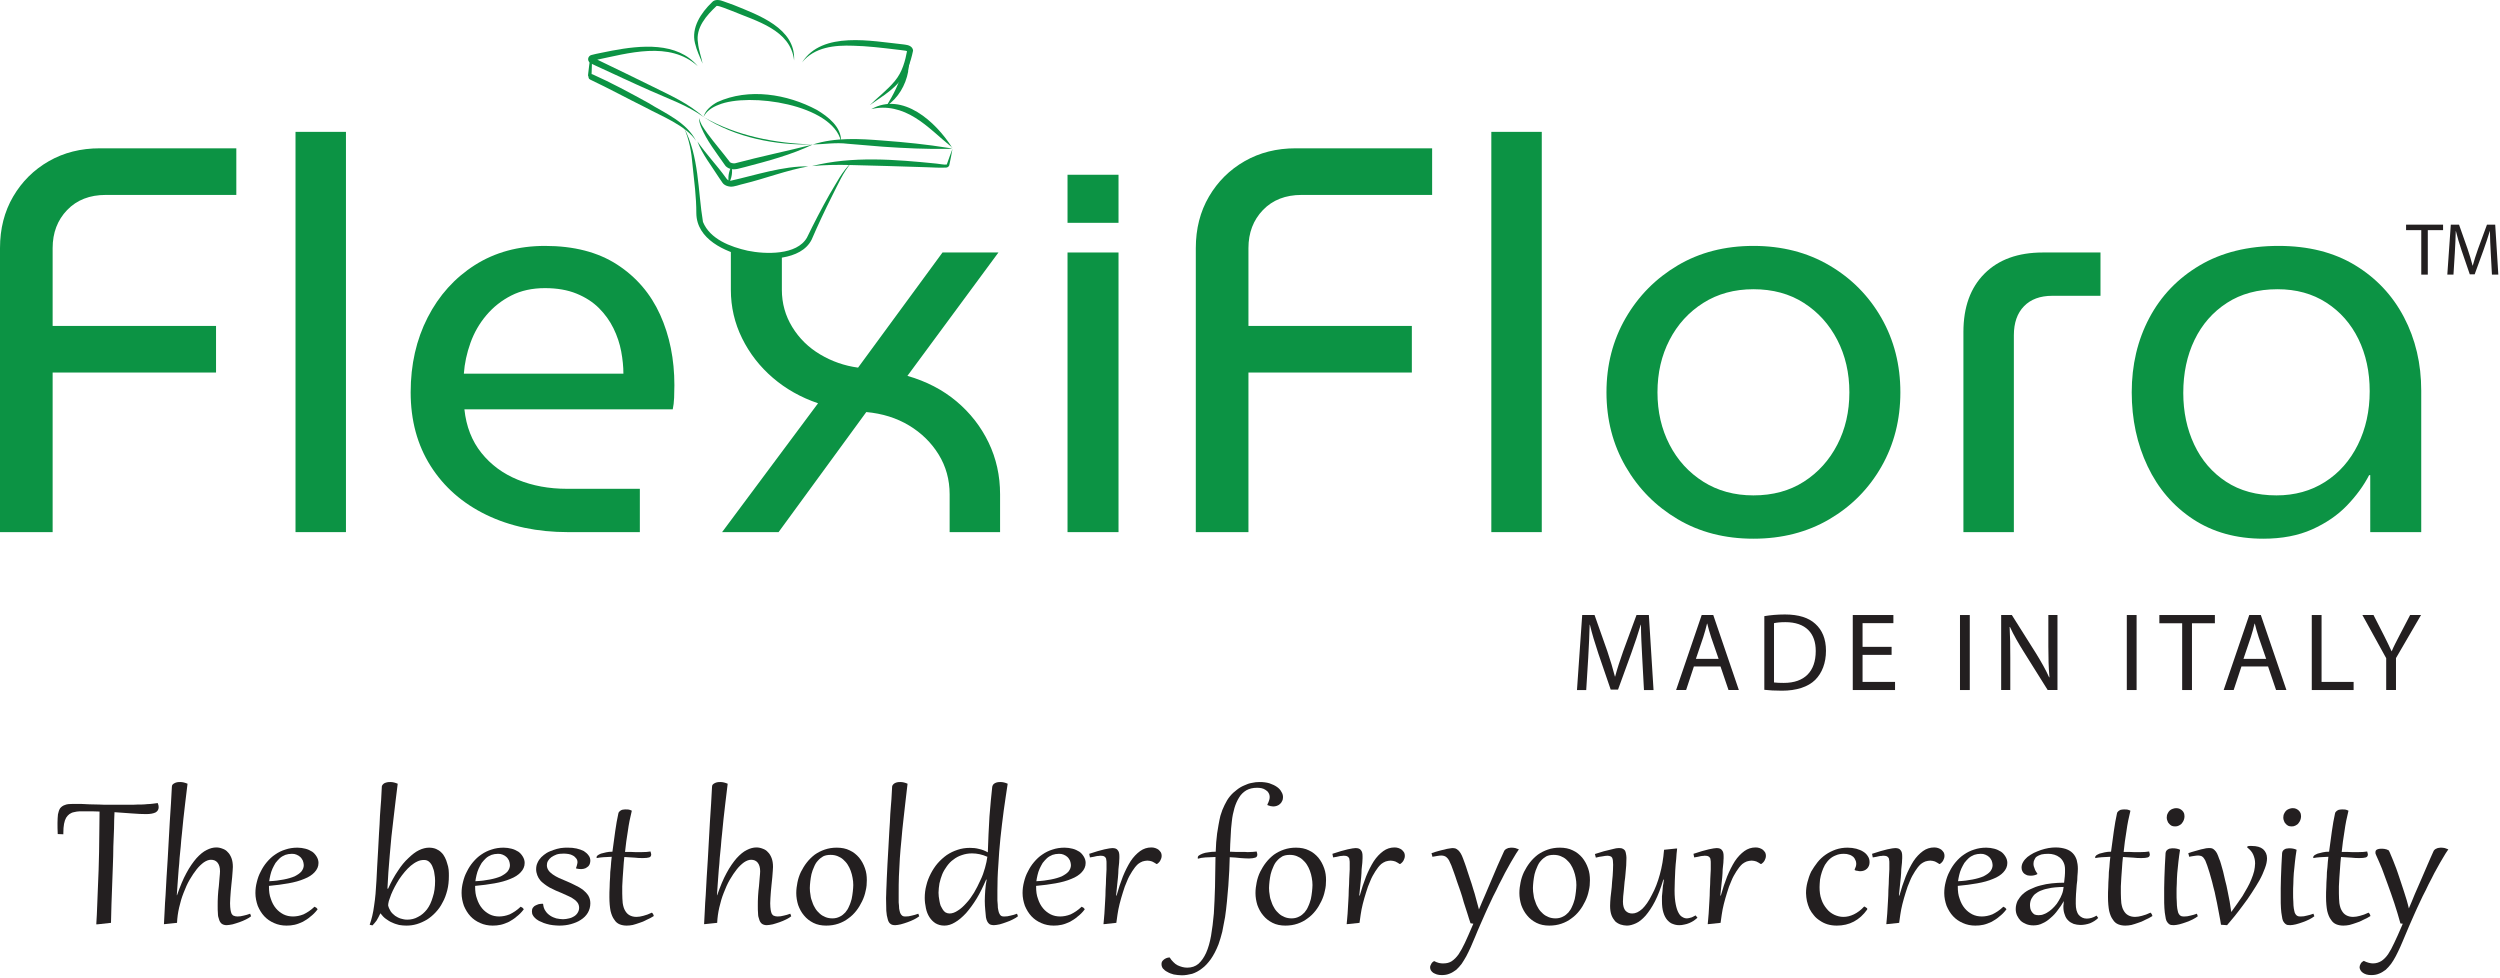 <?xml version="1.0" encoding="UTF-8" standalone="no"?>
<!DOCTYPE svg PUBLIC "-//W3C//DTD SVG 1.1//EN" "http://www.w3.org/Graphics/SVG/1.1/DTD/svg11.dtd">
<svg width="100%" height="100%" viewBox="0 0 565 221" version="1.1" xmlns="http://www.w3.org/2000/svg" xmlns:xlink="http://www.w3.org/1999/xlink" xml:space="preserve" xmlns:serif="http://www.serif.com/" style="fill-rule:evenodd;clip-rule:evenodd;stroke-linejoin:round;stroke-miterlimit:2;">
    <g transform="matrix(2,0,0,2,183.698,26.657)">
        <path d="M0,2.999C-4.248,3.094 -8.72,2.228 -12.33,-0.095C-8.608,2.037 -4.254,2.87 0,2.999" style="fill:rgb(12,147,68);fill-rule:nonzero;"/>
    </g>
    <g transform="matrix(2,0,0,2,183.698,32.551)">
        <path d="M0,0.052C-2.443,1.227 -5.086,1.921 -7.698,2.608C-8.196,2.711 -8.82,2.988 -9.368,2.786C-9.56,2.741 -9.855,2.542 -9.934,2.381C-10.893,0.983 -11.98,-0.351 -12.631,-1.934C-12.751,-2.249 -12.883,-2.593 -12.824,-2.936C-12.727,-2.269 -12.281,-1.727 -11.905,-1.185C-11.114,-0.107 -10.219,0.917 -9.41,1.987C-9.337,2.134 -9.029,2.209 -8.808,2.182C-5.886,1.402 -2.933,0.8 0,0.052" style="fill:rgb(12,147,68);fill-rule:nonzero;"/>
    </g>
    <g transform="matrix(2,0,0,2,196.89,29.273)">
        <path d="M0,-2.3C3.567,-4.308 7.312,-0.853 9.121,2.008C7.701,0.864 6.453,-0.422 4.967,-1.336C3.49,-2.261 1.748,-2.746 0,-2.3" style="fill:rgb(12,147,68);fill-rule:nonzero;"/>
    </g>
    <g transform="matrix(2,0,0,2,190.074,19.823)">
        <path d="M0,6.064C-0.967,1.881 -10.402,0.503 -13.846,1.937C-14.531,2.198 -15.196,2.615 -15.541,3.309C-15.343,2.545 -14.662,2.003 -13.989,1.629C-10.433,0 -6.087,0.708 -2.726,2.511C-1.463,3.266 0.061,4.444 0,6.064" style="fill:rgb(12,147,68);fill-rule:nonzero;"/>
    </g>
    <g transform="matrix(2,0,0,2,183.747,32.703)">
        <rect x="0" y="0" width="0.001" height="0.001" style="fill:rgb(12,147,68);"/>
    </g>
    <g transform="matrix(2,0,0,2,183.698,32.087)">
        <path d="M0,0.284C2.578,-0.535 5.272,-0.371 7.932,-0.159C10.406,0.024 12.892,0.275 15.342,0.674C15.486,0.677 15.691,0.74 15.781,0.582C15.718,0.766 15.494,0.751 15.334,0.778C12.853,0.819 10.355,0.704 7.883,0.531L3.934,0.202C2.617,0.032 1.309,0.26 0,0.284" style="fill:rgb(12,147,68);fill-rule:nonzero;"/>
    </g>
    <g transform="matrix(2,0,0,2,157.602,42.273)">
        <path d="M0,-5.162C0.978,-3.735 2.217,-2.454 3.226,-1.044C3.371,-0.823 3.485,-0.735 3.768,-0.714C6.528,-1.33 9.687,-2.389 12.551,-2.336C10.062,-1.898 7.686,-0.961 5.22,-0.361C4.82,-0.285 4.142,0 3.716,-0.047C3.397,-0.079 3.055,-0.188 2.848,-0.474C2.757,-0.597 2.537,-0.938 2.444,-1.065C1.598,-2.397 0.572,-3.686 0,-5.162" style="fill:rgb(12,147,68);fill-rule:nonzero;"/>
    </g>
    <g transform="matrix(2,0,0,2,200.344,11.154)">
        <path d="M0,6.4C0.778,5.126 1.45,3.854 1.797,2.39L2.444,2.546C2.44,2.558 2.382,2.76 2.38,2.766C2.26,3.175 1.638,2.993 1.756,2.584C1.937,1.947 2.178,1.246 2.425,0.625L2.558,0.304C2.585,0.188 2.704,0.101 2.614,0C2.738,0.041 2.699,0.233 2.7,0.336C2.671,1.145 2.544,1.949 2.387,2.741L1.757,2.582L1.797,2.39C1.887,1.964 2.535,2.099 2.448,2.525C2.162,4.058 1.315,5.523 0,6.4" style="fill:rgb(12,147,68);fill-rule:nonzero;"/>
    </g>
    <g transform="matrix(2,0,0,2,133.294,27.885)">
        <path d="M0,-5.453C-0.002,-6.062 0.013,-6.669 0.028,-7.277L0.257,-7.259C0.252,-6.788 0.22,-5.898 0.199,-5.439C0.208,-5.45 0.206,-5.467 0.196,-5.476C0.19,-5.484 0.235,-5.444 0.317,-5.414L2.296,-4.553L2.056,-4.039L0.044,-4.95C-0.343,-5.118 -0.071,-5.725 0.313,-5.544C2.447,-4.591 4.516,-3.466 6.566,-2.341C8.504,-1.138 10.922,-0.161 12.012,1.982C10.874,0.234 8.036,-0.847 6.275,-1.808C4.186,-2.841 2.155,-3.951 0.045,-4.949L0.326,-5.538L2.296,-4.553C2.65,-4.399 2.401,-3.865 2.056,-4.039L0.135,-5.034C0.029,-5.07 -0.219,-5.254 -0.198,-5.463C-0.199,-5.509 -0.178,-5.621 -0.176,-5.668C-0.147,-6.021 -0.016,-6.928 0.029,-7.289C0.048,-7.435 0.278,-7.407 0.257,-7.259C0.176,-6.656 0.097,-6.054 0,-5.453" style="fill:rgb(12,147,68);fill-rule:nonzero;"/>
    </g>
    <g transform="matrix(2,0,0,2,215.26,37.955)">
        <path d="M0,-2.156C-0.107,-1.529 -0.234,-0.893 -0.37,-0.267C-0.463,-0.088 -0.608,-0.057 -0.707,-0.041C-1.514,0 -2.178,-0.06 -2.92,-0.08C-5.463,-0.175 -9.057,-0.261 -11.564,-0.33C-13.006,-0.371 -14.43,-0.343 -15.882,-0.21C-11.304,-1.37 -6.448,-0.956 -1.8,-0.49C-1.486,-0.464 -0.909,-0.334 -0.644,-0.388C-0.436,-0.964 -0.224,-1.587 0,-2.156" style="fill:rgb(12,147,68);fill-rule:nonzero;"/>
    </g>
    <g transform="matrix(2,0,0,2,179.465,0.428)">
        <path d="M0,6.616C-0.385,3.141 -4.302,2.161 -7.049,1.007C-7.404,0.893 -8.485,0.402 -8.757,0.456C-9.854,1.484 -11.158,2.905 -10.86,4.629C-10.79,5.425 -10.492,6.194 -10.334,6.981C-10.642,6.222 -11.012,5.491 -11.195,4.682C-11.652,2.915 -10.499,1.215 -9.293,0.058C-8.951,-0.365 -8.323,-0.206 -7.951,-0.055L-6.806,0.359C-4.037,1.487 0.19,2.971 0,6.616" style="fill:rgb(12,147,68);fill-rule:nonzero;"/>
    </g>
    <g transform="matrix(2,0,0,2,157.695,20.674)">
        <path d="M0,-2.86C-3.19,-5.758 -7.861,-4.312 -11.613,-3.539C-11.682,-3.524 -11.765,-3.504 -11.768,-3.496C-11.805,-3.5 -11.805,-3.448 -11.732,-3.58C-11.698,-3.66 -11.729,-3.753 -11.763,-3.784C-11.715,-3.757 -11.319,-3.577 -11.246,-3.543C-9.215,-2.555 -7.174,-1.589 -5.151,-0.579C-3.126,0.433 -1.015,1.35 0.671,2.898C-1.162,1.557 -3.317,0.834 -5.375,-0.096C-7.444,-1.006 -9.486,-1.978 -11.542,-2.918C-11.721,-3.017 -11.974,-3.104 -12.165,-3.236C-12.557,-3.51 -12.391,-4.037 -12.01,-4.123C-11.556,-4.259 -10.156,-4.508 -9.675,-4.616C-6.468,-5.216 -2.329,-5.649 0,-2.86" style="fill:rgb(12,147,68);fill-rule:nonzero;"/>
    </g>
    <g transform="matrix(2,0,0,2,164.719,37.534)">
        <path d="M0,1.961C-0.126,1.275 -0.022,0.612 0.313,0C0.441,0.686 0.333,1.349 0,1.961" style="fill:rgb(12,147,68);fill-rule:nonzero;"/>
    </g>
    <g transform="matrix(2,0,0,2,192.47,51.029)">
        <path d="M0,-7.161C-0.974,-6.057 -1.531,-4.684 -2.2,-3.389C-3.017,-1.769 -3.803,-0.094 -4.523,1.572C-5.722,3.944 -9.623,3.925 -11.883,3.494C-14.326,2.943 -17.513,1.516 -17.549,-1.413C-17.546,-3.259 -17.791,-5.038 -17.979,-6.868C-18.094,-8.34 -18.351,-9.751 -18.961,-11.105C-17.226,-7.898 -17.387,-3.94 -16.799,-0.438C-16.006,1.514 -13.69,2.38 -11.743,2.817C-9.742,3.23 -6.183,3.341 -5.048,1.333C-4.252,-0.31 -3.393,-1.962 -2.498,-3.548C-1.733,-4.793 -1.085,-6.159 0,-7.161" style="fill:rgb(12,147,68);fill-rule:nonzero;"/>
    </g>
    <g transform="matrix(2,0,0,2,196.588,6.932)">
        <path d="M0,8.406C0.946,7.482 2.017,6.67 2.829,5.679C3.669,4.669 3.996,3.442 4.23,2.165L4.255,2.375L4.194,2.254L4.268,2.354C4.251,2.337 4.148,2.287 4.051,2.267C3.844,2.224 3.124,2.154 2.89,2.12C1.355,1.936 -0.35,1.733 -1.883,1.701C-3.967,1.624 -6.253,1.843 -7.662,3.584C-5.375,0 0.196,1.183 3.775,1.55C4.011,1.593 4.541,1.597 4.791,1.969C4.834,2.069 4.909,2.194 4.872,2.304C4.603,3.609 4.126,4.991 3.161,5.965C2.237,6.956 1.091,7.636 0,8.406" style="fill:rgb(12,147,68);fill-rule:nonzero;"/>
    </g>
    <g transform="matrix(2,0,0,2,0,33.518)">
        <path d="M0,43.371L0,11.277C0,9.088 0.496,7.147 1.487,5.453C2.478,3.759 3.82,2.427 5.515,1.456C7.208,0.486 9.128,0 11.276,0L26.704,0L26.704,5.267L11.958,5.267C10.14,5.267 8.684,5.835 7.59,6.97C6.495,8.107 5.948,9.542 5.948,11.277L5.948,20.075L24.412,20.075L24.412,25.341L5.948,25.341L5.948,43.371L0,43.371Z" style="fill:rgb(12,147,68);fill-rule:nonzero;"/>
    </g>
    <g transform="matrix(2,0,0,2,-1821,-944.116)">
        <rect x="943.893" y="486.958" width="5.7" height="45.229" style="fill:rgb(12,147,68);"/>
    </g>
    <g transform="matrix(2,0,0,2,128.374,55.576)">
        <path d="M0,32.342C-3.47,32.342 -6.547,31.691 -9.232,30.39C-11.917,29.089 -14.013,27.252 -15.52,24.876C-17.029,22.501 -17.782,19.723 -17.782,16.542C-17.782,13.404 -17.142,10.585 -15.861,8.085C-14.582,5.587 -12.805,3.615 -10.533,2.168C-8.262,0.723 -5.618,0 -2.602,0C0.66,0 3.377,0.702 5.545,2.106C7.714,3.511 9.334,5.401 10.409,7.775C11.482,10.151 12.019,12.805 12.019,15.737C12.019,16.192 12.009,16.667 11.989,17.162C11.967,17.658 11.916,18.091 11.834,18.463L-11.71,18.463C-11.504,20.405 -10.864,22.047 -9.789,23.389C-8.716,24.732 -7.342,25.743 -5.669,26.425C-3.997,27.107 -2.148,27.447 -0.124,27.447L8.116,27.447L8.116,32.342L0,32.342ZM-11.772,14.436L6.258,14.436C6.258,13.652 6.174,12.815 6.01,11.927C5.844,11.039 5.555,10.171 5.142,9.324C4.729,8.478 4.182,7.714 3.501,7.032C2.819,6.35 1.972,5.803 0.96,5.39C-0.053,4.978 -1.239,4.77 -2.602,4.77C-4.049,4.77 -5.319,5.049 -6.413,5.607C-7.508,6.164 -8.448,6.908 -9.232,7.837C-10.017,8.767 -10.616,9.811 -11.029,10.966C-11.442,12.123 -11.69,13.28 -11.772,14.436" style="fill:rgb(12,147,68);fill-rule:nonzero;"/>
    </g>
    <g transform="matrix(2,0,0,2,163.192,56.518)">
        <path d="M0,31.871L10.843,17.311C8.901,16.651 7.197,15.69 5.732,14.43C4.265,13.17 3.108,11.683 2.262,9.969C1.414,8.255 0.991,6.427 0.991,4.486L0.991,0C0.991,0 2.425,0.483 4.003,0.654C4.711,0.73 6.754,0.654 6.754,0.654L6.754,4.486C6.754,6.014 7.146,7.419 7.931,8.699C8.715,9.979 9.768,11.012 11.091,11.796C12.412,12.581 13.837,13.077 15.366,13.283L24.907,0.272L31.227,0.272L20.942,14.213C23.089,14.832 24.938,15.793 26.487,17.094C28.036,18.395 29.244,19.944 30.112,21.741C30.979,23.537 31.413,25.489 31.413,27.596L31.413,31.871L25.713,31.871L25.713,27.596C25.713,25.944 25.299,24.447 24.473,23.103C23.647,21.762 22.531,20.667 21.128,19.82C19.723,18.974 18.112,18.468 16.295,18.302L6.382,31.871L0,31.871Z" style="fill:rgb(12,147,68);fill-rule:nonzero;"/>
    </g>
    <g transform="matrix(2,0,0,2,-1821,-916.852)">
        <rect x="1031.13" y="486.957" width="5.762" height="31.599" style="fill:rgb(12,147,68);"/>
    </g>
    <g transform="matrix(2,0,0,2,-1821,-1004.32)">
        <rect x="1031.13" y="521.907" width="5.762" height="5.432" style="fill:rgb(12,147,68);"/>
    </g>
    <g transform="matrix(2,0,0,2,270.253,33.518)">
        <path d="M0,43.371L0,11.277C0,9.088 0.496,7.147 1.488,5.453C2.479,3.759 3.821,2.427 5.515,1.456C7.208,0.486 9.129,0 11.277,0L26.704,0L26.704,5.267L11.958,5.267C10.14,5.267 8.684,5.835 7.59,6.97C6.495,8.107 5.948,9.542 5.948,11.277L5.948,20.075L24.412,20.075L24.412,25.341L5.948,25.341L5.948,43.371L0,43.371Z" style="fill:rgb(12,147,68);fill-rule:nonzero;"/>
    </g>
    <g transform="matrix(2,0,0,2,-1821,-944.116)">
        <rect x="1079.02" y="486.958" width="5.7" height="45.229" style="fill:rgb(12,147,68);"/>
    </g>
    <g transform="matrix(2,0,0,2,396.273,55.575)">
        <path d="M0,33.086C-3.222,33.086 -6.072,32.352 -8.55,30.886C-11.028,29.42 -12.991,27.438 -14.436,24.938C-15.882,22.44 -16.605,19.641 -16.605,16.543C-16.605,13.445 -15.882,10.647 -14.436,8.148C-12.991,5.649 -11.028,3.667 -8.55,2.2C-6.072,0.734 -3.222,0 0,0C3.222,0 6.081,0.734 8.581,2.2C11.08,3.667 13.042,5.649 14.467,8.148C15.892,10.647 16.605,13.445 16.605,16.543C16.605,19.641 15.892,22.44 14.467,24.938C13.042,27.438 11.08,29.42 8.581,30.886C6.081,32.352 3.222,33.086 0,33.086M0,28.191C2.189,28.191 4.09,27.675 5.7,26.642C7.311,25.61 8.571,24.216 9.479,22.46C10.388,20.705 10.843,18.733 10.843,16.543C10.843,14.354 10.388,12.382 9.479,10.626C8.571,8.871 7.311,7.477 5.7,6.444C4.09,5.412 2.189,4.895 0,4.895C-2.148,4.895 -4.038,5.412 -5.669,6.444C-7.301,7.477 -8.572,8.871 -9.479,10.626C-10.388,12.382 -10.842,14.354 -10.842,16.543C-10.842,18.733 -10.388,20.705 -9.479,22.46C-8.572,24.216 -7.301,25.61 -5.669,26.642C-4.038,27.675 -2.148,28.191 0,28.191" style="fill:rgb(12,147,68);fill-rule:nonzero;"/>
    </g>
    <g transform="matrix(2,0,0,2,443.732,57.062)">
        <path d="M0,31.599L0,8.984C0,6.176 0.794,3.976 2.385,2.386C3.974,0.796 6.174,0 8.984,0L15.489,0L15.489,4.895L10.037,4.895C8.674,4.895 7.61,5.288 6.846,6.072C6.081,6.857 5.7,7.952 5.7,9.356L5.7,31.599L0,31.599Z" style="fill:rgb(12,147,68);fill-rule:nonzero;"/>
    </g>
    <g transform="matrix(2,0,0,2,511.511,55.575)">
        <path d="M0,33.086C-3.057,33.086 -5.7,32.352 -7.931,30.886C-10.161,29.42 -11.875,27.428 -13.073,24.908C-14.272,22.388 -14.87,19.6 -14.87,16.543C-14.87,13.445 -14.209,10.647 -12.887,8.148C-11.566,5.649 -9.666,3.667 -7.187,2.2C-4.709,0.734 -1.735,0 1.735,0C5.081,0 7.952,0.723 10.347,2.169C12.742,3.615 14.591,5.577 15.892,8.055C17.193,10.533 17.844,13.301 17.844,16.357L17.844,32.343L12.082,32.343L12.082,25.899L11.958,25.899C11.339,27.097 10.502,28.244 9.448,29.338C8.395,30.432 7.084,31.33 5.514,32.033C3.944,32.735 2.107,33.086 0,33.086M1.487,28.191C3.552,28.191 5.38,27.685 6.97,26.673C8.56,25.662 9.799,24.257 10.688,22.46C11.575,20.664 12.02,18.65 12.02,16.419C12.02,14.23 11.595,12.268 10.75,10.533C9.902,8.798 8.695,7.425 7.125,6.413C5.555,5.401 3.717,4.895 1.611,4.895C-0.619,4.895 -2.53,5.412 -4.12,6.444C-5.71,7.477 -6.929,8.871 -7.776,10.626C-8.622,12.382 -9.046,14.374 -9.046,16.605C-9.046,18.753 -8.633,20.705 -7.806,22.46C-6.981,24.216 -5.783,25.61 -4.213,26.642C-2.644,27.675 -0.744,28.191 1.487,28.191" style="fill:rgb(12,147,68);fill-rule:nonzero;"/>
    </g>
    <g transform="matrix(2,0,0,2,547.208,60.824)">
        <path d="M0,-4.406L-1.717,-4.406L-1.717,-5.026L2.463,-5.026L2.463,-4.406L0.737,-4.406L0.737,0.62L0,0.62L0,-4.406Z" style="fill:rgb(35,31,32);fill-rule:nonzero;"/>
    </g>
    <g transform="matrix(2,0,0,2,562.91,55.731)">
        <path d="M0,0.687C-0.042,-0.1 -0.092,-1.056 -0.092,-1.751L-0.109,-1.751C-0.31,-1.097 -0.536,-0.385 -0.82,0.394L-1.818,3.133L-2.37,3.133L-3.292,0.444C-3.559,-0.36 -3.778,-1.081 -3.937,-1.751L-3.954,-1.751C-3.97,-1.047 -4.012,-0.109 -4.062,0.745L-4.213,3.166L-4.909,3.166L-4.514,-2.479L-3.585,-2.479L-2.622,0.251C-2.387,0.946 -2.203,1.566 -2.052,2.153L-2.035,2.153C-1.884,1.583 -1.683,0.963 -1.432,0.251L-0.427,-2.479L0.503,-2.479L0.855,3.166L0.134,3.166L0,0.687Z" style="fill:rgb(35,31,32);fill-rule:nonzero;"/>
    </g>
    <g transform="matrix(2,0,0,2,371.135,146.442)">
        <path d="M0,1.03C-0.063,-0.152 -0.139,-1.585 -0.139,-2.629L-0.164,-2.629C-0.465,-1.648 -0.805,-0.58 -1.233,0.59L-2.729,4.702L-3.559,4.702L-4.942,0.666C-5.344,-0.541 -5.672,-1.623 -5.91,-2.629L-5.936,-2.629C-5.961,-1.573 -6.024,-0.164 -6.099,1.119L-6.325,4.753L-7.369,4.753L-6.778,-3.723L-5.383,-3.723L-3.936,0.377C-3.584,1.42 -3.307,2.35 -3.081,3.231L-3.056,3.231C-2.83,2.376 -2.528,1.445 -2.15,0.377L-0.642,-3.723L0.754,-3.723L1.282,4.753L0.201,4.753L0,1.03Z" style="fill:rgb(35,31,32);fill-rule:nonzero;"/>
    </g>
    <g transform="matrix(2,0,0,2,382.822,144.329)">
        <path d="M0,3.143L-0.881,5.809L-2.012,5.809L0.88,-2.666L2.188,-2.666L5.08,5.809L3.911,5.809L3.005,3.143L0,3.143ZM2.792,2.288L1.949,-0.151C1.76,-0.705 1.635,-1.208 1.509,-1.698L1.484,-1.698C1.358,-1.208 1.232,-0.68 1.056,-0.164L0.226,2.288L2.792,2.288Z" style="fill:rgb(35,31,32);fill-rule:nonzero;"/>
    </g>
    <g transform="matrix(2,0,0,2,398.737,155.72)">
        <path d="M0,-8.236C0.666,-8.349 1.459,-8.425 2.326,-8.425C3.899,-8.425 5.018,-8.048 5.76,-7.368C6.526,-6.677 6.967,-5.696 6.967,-4.325C6.967,-2.942 6.526,-1.811 5.747,-1.031C4.942,-0.239 3.635,0.189 1.987,0.189C1.195,0.189 0.553,0.151 0,0.088L0,-8.236ZM1.094,-0.742C1.371,-0.704 1.773,-0.691 2.201,-0.691C4.553,-0.691 5.81,-2 5.81,-4.288C5.822,-6.287 4.69,-7.557 2.377,-7.557C1.811,-7.557 1.383,-7.507 1.094,-7.444L1.094,-0.742Z" style="fill:rgb(35,31,32);fill-rule:nonzero;"/>
    </g>
    <g transform="matrix(2,0,0,2,427.501,146.944)">
        <path d="M0,0.528L-3.282,0.528L-3.282,3.583L0.39,3.583L0.39,4.502L-4.388,4.502L-4.388,-3.974L0.202,-3.974L0.202,-3.056L-3.282,-3.056L-3.282,-0.378L0,-0.378L0,0.528Z" style="fill:rgb(35,31,32);fill-rule:nonzero;"/>
    </g>
    <g transform="matrix(-2,0,0,2,2709.13,-799.23)">
        <rect x="1131.98" y="469.113" width="1.106" height="8.476" style="fill:rgb(35,31,32);"/>
    </g>
    <g transform="matrix(2,0,0,2,452.263,138.995)">
        <path d="M0,8.476L0,0L1.207,0L3.911,4.288C4.527,5.282 5.03,6.175 5.42,7.042L5.458,7.03C5.357,5.898 5.332,4.867 5.332,3.546L5.332,0L6.363,0L6.363,8.476L5.257,8.476L2.566,4.175C1.975,3.233 1.408,2.264 0.994,1.346L0.956,1.358C1.019,2.428 1.031,3.446 1.031,4.854L1.031,8.476L0,8.476Z" style="fill:rgb(35,31,32);fill-rule:nonzero;"/>
    </g>
    <g transform="matrix(-2,0,0,2,2784.51,-799.23)">
        <rect x="1150.82" y="469.113" width="1.106" height="8.476" style="fill:rgb(35,31,32);"/>
    </g>
    <g transform="matrix(2,0,0,2,493.17,154.086)">
        <path d="M0,-6.614L-2.577,-6.614L-2.577,-7.545L3.697,-7.545L3.697,-6.614L1.107,-6.614L1.107,0.931L0,0.931L0,-6.614Z" style="fill:rgb(35,31,32);fill-rule:nonzero;"/>
    </g>
    <g transform="matrix(2,0,0,2,506.57,144.329)">
        <path d="M0,3.143L-0.88,5.809L-2.012,5.809L0.881,-2.666L2.188,-2.666L5.081,5.809L3.911,5.809L3.006,3.143L0,3.143ZM2.792,2.288L1.949,-0.151C1.76,-0.705 1.635,-1.208 1.509,-1.698L1.484,-1.698C1.358,-1.208 1.233,-0.68 1.057,-0.164L0.227,2.288L2.792,2.288Z" style="fill:rgb(35,31,32);fill-rule:nonzero;"/>
    </g>
    <g transform="matrix(2,0,0,2,522.461,155.948)">
        <path d="M0,-8.476L1.106,-8.476L1.106,-0.918L4.728,-0.918L4.728,0L0,0L0,-8.476Z" style="fill:rgb(35,31,32);fill-rule:nonzero;"/>
    </g>
    <g transform="matrix(2,0,0,2,539.28,138.995)">
        <path d="M0,8.476L0,4.88L-2.691,0L-1.434,0L-0.239,2.339C0.076,2.981 0.34,3.497 0.604,4.087L0.629,4.087C0.855,3.534 1.157,2.981 1.484,2.339L2.704,0L3.936,0L1.106,4.867L1.106,8.476L0,8.476Z" style="fill:rgb(35,31,32);fill-rule:nonzero;"/>
    </g>
    <g transform="matrix(2,0,0,2,-1821,-96.378)">
        <g transform="matrix(26.4,0,0,24,916.918,152.47)">
            <path d="M0.028,-0.417L0.004,-0.418C0.003,-0.438 0.003,-0.455 0.003,-0.47C0.003,-0.486 0.004,-0.5 0.005,-0.511C0.007,-0.522 0.01,-0.532 0.014,-0.539C0.019,-0.546 0.026,-0.552 0.035,-0.555C0.043,-0.559 0.055,-0.56 0.07,-0.56C0.079,-0.56 0.09,-0.56 0.102,-0.56C0.114,-0.559 0.127,-0.559 0.14,-0.558C0.153,-0.558 0.167,-0.557 0.181,-0.557C0.195,-0.556 0.209,-0.556 0.222,-0.556C0.244,-0.556 0.264,-0.556 0.281,-0.556C0.297,-0.556 0.313,-0.556 0.326,-0.556C0.339,-0.557 0.35,-0.557 0.36,-0.557C0.37,-0.557 0.379,-0.558 0.388,-0.559C0.396,-0.559 0.403,-0.56 0.411,-0.561C0.418,-0.562 0.425,-0.563 0.432,-0.564C0.435,-0.556 0.436,-0.55 0.436,-0.545C0.436,-0.534 0.432,-0.526 0.423,-0.52C0.414,-0.515 0.4,-0.512 0.383,-0.512C0.366,-0.512 0.346,-0.513 0.323,-0.515C0.301,-0.517 0.275,-0.519 0.247,-0.521C0.246,-0.497 0.245,-0.471 0.245,-0.444C0.244,-0.416 0.243,-0.388 0.242,-0.359C0.242,-0.33 0.241,-0.3 0.24,-0.269C0.239,-0.239 0.238,-0.208 0.237,-0.178C0.236,-0.147 0.235,-0.117 0.234,-0.087C0.233,-0.057 0.233,-0.028 0.232,-0L0.174,0.007L0.169,0.007C0.171,-0.024 0.172,-0.054 0.173,-0.083C0.174,-0.111 0.175,-0.139 0.176,-0.167C0.177,-0.194 0.178,-0.222 0.179,-0.249C0.18,-0.277 0.18,-0.305 0.181,-0.334C0.181,-0.363 0.182,-0.393 0.182,-0.424C0.182,-0.456 0.183,-0.489 0.183,-0.524C0.173,-0.524 0.164,-0.525 0.154,-0.525C0.145,-0.525 0.135,-0.525 0.125,-0.525C0.115,-0.525 0.106,-0.525 0.097,-0.525C0.089,-0.525 0.081,-0.523 0.073,-0.521C0.066,-0.52 0.06,-0.516 0.054,-0.512C0.049,-0.508 0.044,-0.502 0.04,-0.495C0.036,-0.487 0.033,-0.478 0.031,-0.466C0.029,-0.454 0.028,-0.44 0.028,-0.423L0.028,-0.417Z" style="fill:rgb(35,31,32);fill-rule:nonzero;"/>
        </g>
        <g transform="matrix(26.4,0,0,24,927.758,152.47)">
            <path d="M0.104,-0.13C0.117,-0.171 0.13,-0.206 0.144,-0.234C0.158,-0.263 0.173,-0.286 0.187,-0.304C0.202,-0.322 0.216,-0.335 0.231,-0.343C0.245,-0.351 0.259,-0.355 0.272,-0.355C0.281,-0.355 0.29,-0.353 0.299,-0.349C0.307,-0.346 0.315,-0.341 0.321,-0.333C0.328,-0.326 0.333,-0.316 0.337,-0.305C0.341,-0.293 0.343,-0.28 0.343,-0.263C0.343,-0.259 0.342,-0.252 0.342,-0.244C0.341,-0.235 0.341,-0.226 0.34,-0.215C0.339,-0.205 0.338,-0.194 0.337,-0.183C0.336,-0.171 0.335,-0.16 0.334,-0.149C0.333,-0.138 0.333,-0.128 0.332,-0.118C0.332,-0.108 0.331,-0.099 0.331,-0.092C0.331,-0.079 0.332,-0.069 0.333,-0.061C0.334,-0.053 0.336,-0.047 0.338,-0.042C0.341,-0.037 0.344,-0.034 0.348,-0.033C0.352,-0.031 0.357,-0.03 0.363,-0.03C0.371,-0.03 0.38,-0.031 0.389,-0.034C0.398,-0.036 0.407,-0.039 0.417,-0.043L0.421,-0.031C0.416,-0.026 0.408,-0.021 0.399,-0.016C0.39,-0.011 0.381,-0.007 0.371,-0.003C0.361,0.001 0.351,0.004 0.342,0.007C0.332,0.009 0.323,0.011 0.316,0.011C0.307,0.011 0.3,0.008 0.295,0.004C0.29,-0.001 0.286,-0.007 0.284,-0.016C0.281,-0.024 0.279,-0.033 0.279,-0.044C0.278,-0.055 0.278,-0.067 0.278,-0.079C0.278,-0.094 0.278,-0.11 0.279,-0.126C0.28,-0.142 0.281,-0.158 0.283,-0.173C0.284,-0.187 0.285,-0.201 0.286,-0.213C0.287,-0.226 0.288,-0.235 0.288,-0.243C0.288,-0.261 0.284,-0.275 0.277,-0.284C0.27,-0.293 0.261,-0.297 0.249,-0.297C0.24,-0.297 0.23,-0.293 0.219,-0.285C0.209,-0.277 0.198,-0.266 0.188,-0.252C0.178,-0.238 0.168,-0.222 0.158,-0.203C0.148,-0.184 0.14,-0.164 0.132,-0.141C0.124,-0.119 0.118,-0.096 0.113,-0.072C0.108,-0.048 0.105,-0.024 0.104,-0L0.052,0.006L0.048,0.006C0.049,-0.013 0.05,-0.034 0.051,-0.057C0.052,-0.081 0.053,-0.105 0.055,-0.131C0.056,-0.157 0.062,-0.27 0.064,-0.299C0.065,-0.328 0.072,-0.447 0.073,-0.476C0.075,-0.505 0.076,-0.533 0.078,-0.561C0.079,-0.589 0.081,-0.616 0.082,-0.641C0.082,-0.645 0.083,-0.648 0.085,-0.651C0.088,-0.654 0.09,-0.656 0.094,-0.658C0.097,-0.66 0.101,-0.661 0.105,-0.662C0.109,-0.663 0.114,-0.663 0.118,-0.663C0.128,-0.663 0.138,-0.66 0.149,-0.655C0.145,-0.622 0.142,-0.592 0.139,-0.564C0.136,-0.536 0.133,-0.51 0.131,-0.487C0.129,-0.463 0.127,-0.441 0.125,-0.42C0.123,-0.4 0.121,-0.38 0.12,-0.361C0.118,-0.343 0.117,-0.324 0.115,-0.306C0.114,-0.288 0.113,-0.27 0.111,-0.252C0.11,-0.233 0.104,-0.153 0.103,-0.13L0.104,-0.13Z" style="fill:rgb(35,31,32);fill-rule:nonzero;"/>
        </g>
        <g transform="matrix(26.4,0,0,24,938.702,152.47)">
            <path d="M0.278,-0.076C0.279,-0.075 0.28,-0.075 0.281,-0.074C0.283,-0.073 0.284,-0.072 0.286,-0.071C0.287,-0.07 0.288,-0.068 0.289,-0.067C0.29,-0.066 0.291,-0.065 0.291,-0.064C0.291,-0.063 0.29,-0.062 0.29,-0.062C0.281,-0.049 0.271,-0.038 0.26,-0.029C0.25,-0.019 0.239,-0.012 0.228,-0.005C0.216,0.001 0.205,0.006 0.193,0.009C0.181,0.012 0.17,0.013 0.158,0.013C0.139,0.013 0.121,0.009 0.105,0.001C0.088,-0.007 0.074,-0.018 0.063,-0.031C0.051,-0.045 0.042,-0.062 0.035,-0.08C0.029,-0.099 0.025,-0.119 0.025,-0.14C0.025,-0.158 0.027,-0.175 0.031,-0.192C0.035,-0.21 0.04,-0.226 0.048,-0.242C0.055,-0.258 0.064,-0.273 0.074,-0.286C0.085,-0.3 0.096,-0.312 0.11,-0.322C0.123,-0.332 0.138,-0.34 0.153,-0.345C0.169,-0.351 0.186,-0.354 0.205,-0.354C0.217,-0.354 0.228,-0.352 0.239,-0.349C0.25,-0.346 0.259,-0.341 0.268,-0.335C0.276,-0.329 0.282,-0.321 0.287,-0.312C0.292,-0.303 0.295,-0.293 0.295,-0.282C0.295,-0.265 0.289,-0.251 0.278,-0.238C0.268,-0.226 0.253,-0.215 0.234,-0.207C0.215,-0.198 0.192,-0.191 0.166,-0.186C0.141,-0.181 0.113,-0.177 0.083,-0.174L0.083,-0.17C0.083,-0.149 0.085,-0.13 0.091,-0.113C0.096,-0.096 0.103,-0.081 0.113,-0.068C0.122,-0.056 0.133,-0.047 0.145,-0.04C0.158,-0.033 0.171,-0.03 0.186,-0.03C0.2,-0.03 0.215,-0.033 0.231,-0.04C0.246,-0.048 0.262,-0.059 0.278,-0.076ZM0.232,-0.272C0.232,-0.279 0.23,-0.286 0.228,-0.293C0.225,-0.299 0.222,-0.305 0.217,-0.31C0.213,-0.314 0.208,-0.318 0.201,-0.321C0.195,-0.324 0.189,-0.325 0.181,-0.325C0.171,-0.325 0.161,-0.323 0.153,-0.32C0.144,-0.316 0.136,-0.311 0.129,-0.304C0.123,-0.298 0.117,-0.29 0.111,-0.282C0.106,-0.273 0.102,-0.264 0.098,-0.255C0.094,-0.245 0.091,-0.235 0.089,-0.225C0.087,-0.215 0.085,-0.205 0.084,-0.196C0.107,-0.197 0.128,-0.2 0.146,-0.204C0.165,-0.208 0.18,-0.213 0.193,-0.219C0.205,-0.226 0.215,-0.233 0.222,-0.242C0.228,-0.251 0.232,-0.26 0.232,-0.272Z" style="fill:rgb(35,31,32);fill-rule:nonzero;"/>
        </g>
        <g transform="matrix(26.4,0,0,24,951.455,152.47)">
            <path d="M0.151,-0.655C0.148,-0.629 0.145,-0.602 0.142,-0.575C0.139,-0.547 0.136,-0.519 0.133,-0.491C0.13,-0.462 0.127,-0.434 0.124,-0.405C0.122,-0.377 0.119,-0.348 0.117,-0.32C0.115,-0.293 0.113,-0.265 0.111,-0.238C0.11,-0.212 0.108,-0.186 0.107,-0.161L0.11,-0.161C0.123,-0.193 0.137,-0.221 0.152,-0.245C0.166,-0.269 0.181,-0.289 0.197,-0.305C0.212,-0.321 0.227,-0.334 0.242,-0.342C0.257,-0.35 0.272,-0.354 0.285,-0.354C0.296,-0.354 0.306,-0.352 0.315,-0.348C0.323,-0.344 0.331,-0.339 0.337,-0.332C0.344,-0.325 0.349,-0.317 0.353,-0.308C0.357,-0.299 0.361,-0.289 0.363,-0.279C0.366,-0.27 0.368,-0.26 0.369,-0.25C0.37,-0.239 0.37,-0.23 0.37,-0.221C0.37,-0.197 0.368,-0.174 0.363,-0.153C0.358,-0.132 0.352,-0.113 0.343,-0.096C0.335,-0.078 0.325,-0.063 0.313,-0.049C0.302,-0.036 0.289,-0.024 0.276,-0.015C0.262,-0.006 0.248,0.001 0.233,0.006C0.218,0.011 0.203,0.013 0.188,0.013C0.178,0.013 0.168,0.012 0.157,0.01C0.147,0.007 0.137,0.004 0.128,-0.001C0.118,-0.005 0.109,-0.012 0.1,-0.019C0.091,-0.026 0.084,-0.035 0.077,-0.045C0.071,-0.031 0.065,-0.019 0.06,-0.01C0.054,-0.001 0.048,0.006 0.043,0.012L0.031,0.009C0.039,-0.016 0.046,-0.046 0.05,-0.081C0.055,-0.116 0.058,-0.155 0.06,-0.199C0.061,-0.218 0.062,-0.24 0.063,-0.264C0.064,-0.288 0.066,-0.313 0.067,-0.34C0.068,-0.367 0.07,-0.394 0.071,-0.422C0.073,-0.45 0.074,-0.477 0.075,-0.503C0.077,-0.53 0.078,-0.555 0.08,-0.578C0.081,-0.602 0.082,-0.623 0.083,-0.641C0.083,-0.645 0.085,-0.648 0.087,-0.651C0.089,-0.654 0.092,-0.656 0.095,-0.658C0.099,-0.66 0.103,-0.661 0.107,-0.662C0.111,-0.663 0.116,-0.663 0.12,-0.663C0.13,-0.663 0.14,-0.66 0.151,-0.655ZM0.311,-0.198C0.311,-0.209 0.31,-0.22 0.308,-0.232C0.307,-0.243 0.304,-0.254 0.3,-0.264C0.297,-0.273 0.292,-0.281 0.286,-0.287C0.28,-0.293 0.273,-0.296 0.264,-0.296C0.254,-0.296 0.244,-0.294 0.235,-0.289C0.225,-0.284 0.216,-0.277 0.207,-0.269C0.198,-0.26 0.189,-0.251 0.181,-0.24C0.172,-0.229 0.165,-0.217 0.157,-0.205C0.15,-0.193 0.144,-0.181 0.138,-0.169C0.132,-0.156 0.127,-0.145 0.123,-0.134C0.119,-0.122 0.116,-0.112 0.113,-0.103C0.111,-0.094 0.11,-0.087 0.11,-0.082C0.112,-0.072 0.116,-0.063 0.121,-0.054C0.126,-0.046 0.133,-0.039 0.14,-0.033C0.147,-0.028 0.155,-0.023 0.164,-0.02C0.173,-0.017 0.182,-0.015 0.192,-0.015C0.208,-0.015 0.224,-0.019 0.238,-0.028C0.253,-0.036 0.265,-0.048 0.276,-0.063C0.287,-0.079 0.295,-0.098 0.301,-0.121C0.308,-0.143 0.311,-0.169 0.311,-0.198Z" style="fill:rgb(35,31,32);fill-rule:nonzero;"/>
        </g>
        <g transform="matrix(26.4,0,0,24,961.999,152.47)">
            <path d="M0.278,-0.076C0.279,-0.075 0.28,-0.075 0.281,-0.074C0.283,-0.073 0.284,-0.072 0.286,-0.071C0.287,-0.07 0.288,-0.068 0.289,-0.067C0.29,-0.066 0.291,-0.065 0.291,-0.064C0.291,-0.063 0.29,-0.062 0.29,-0.062C0.281,-0.049 0.271,-0.038 0.26,-0.029C0.25,-0.019 0.239,-0.012 0.228,-0.005C0.216,0.001 0.205,0.006 0.193,0.009C0.181,0.012 0.17,0.013 0.158,0.013C0.139,0.013 0.121,0.009 0.105,0.001C0.088,-0.007 0.074,-0.018 0.063,-0.031C0.051,-0.045 0.042,-0.062 0.035,-0.08C0.029,-0.099 0.025,-0.119 0.025,-0.14C0.025,-0.158 0.027,-0.175 0.031,-0.192C0.035,-0.21 0.04,-0.226 0.048,-0.242C0.055,-0.258 0.064,-0.273 0.074,-0.286C0.085,-0.3 0.096,-0.312 0.11,-0.322C0.123,-0.332 0.138,-0.34 0.153,-0.345C0.169,-0.351 0.186,-0.354 0.205,-0.354C0.217,-0.354 0.228,-0.352 0.239,-0.349C0.25,-0.346 0.259,-0.341 0.268,-0.335C0.276,-0.329 0.282,-0.321 0.287,-0.312C0.292,-0.303 0.295,-0.293 0.295,-0.282C0.295,-0.265 0.289,-0.251 0.278,-0.238C0.268,-0.226 0.253,-0.215 0.234,-0.207C0.215,-0.198 0.192,-0.191 0.166,-0.186C0.141,-0.181 0.113,-0.177 0.083,-0.174L0.083,-0.17C0.083,-0.149 0.085,-0.13 0.091,-0.113C0.096,-0.096 0.103,-0.081 0.113,-0.068C0.122,-0.056 0.133,-0.047 0.145,-0.04C0.158,-0.033 0.171,-0.03 0.186,-0.03C0.2,-0.03 0.215,-0.033 0.231,-0.04C0.246,-0.048 0.262,-0.059 0.278,-0.076ZM0.232,-0.272C0.232,-0.279 0.23,-0.286 0.228,-0.293C0.225,-0.299 0.222,-0.305 0.217,-0.31C0.213,-0.314 0.208,-0.318 0.201,-0.321C0.195,-0.324 0.189,-0.325 0.181,-0.325C0.171,-0.325 0.161,-0.323 0.153,-0.32C0.144,-0.316 0.136,-0.311 0.129,-0.304C0.123,-0.298 0.117,-0.29 0.111,-0.282C0.106,-0.273 0.102,-0.264 0.098,-0.255C0.094,-0.245 0.091,-0.235 0.089,-0.225C0.087,-0.215 0.085,-0.205 0.084,-0.196C0.107,-0.197 0.128,-0.2 0.146,-0.204C0.165,-0.208 0.18,-0.213 0.193,-0.219C0.205,-0.226 0.215,-0.233 0.222,-0.242C0.228,-0.251 0.232,-0.26 0.232,-0.272Z" style="fill:rgb(35,31,32);fill-rule:nonzero;"/>
        </g>
        <g transform="matrix(26.4,0,0,24,970.133,152.47)">
            <path d="M0.066,-0.088C0.067,-0.076 0.07,-0.065 0.076,-0.056C0.081,-0.047 0.088,-0.04 0.096,-0.034C0.104,-0.028 0.113,-0.024 0.122,-0.021C0.132,-0.019 0.142,-0.017 0.151,-0.017C0.16,-0.017 0.169,-0.019 0.177,-0.021C0.186,-0.023 0.193,-0.027 0.199,-0.031C0.206,-0.036 0.211,-0.042 0.214,-0.048C0.218,-0.055 0.22,-0.063 0.22,-0.071C0.22,-0.079 0.218,-0.087 0.214,-0.094C0.21,-0.1 0.205,-0.106 0.198,-0.111C0.191,-0.117 0.183,-0.122 0.174,-0.126C0.165,-0.131 0.156,-0.135 0.146,-0.14C0.137,-0.144 0.128,-0.148 0.12,-0.152C0.111,-0.157 0.103,-0.161 0.094,-0.166C0.086,-0.171 0.079,-0.176 0.072,-0.182C0.065,-0.188 0.058,-0.194 0.053,-0.201C0.048,-0.208 0.044,-0.215 0.041,-0.224C0.038,-0.233 0.036,-0.242 0.036,-0.252C0.036,-0.264 0.038,-0.274 0.042,-0.283C0.046,-0.293 0.051,-0.301 0.058,-0.309C0.065,-0.317 0.073,-0.323 0.081,-0.329C0.09,-0.335 0.1,-0.339 0.11,-0.343C0.12,-0.347 0.13,-0.35 0.141,-0.352C0.152,-0.354 0.162,-0.354 0.172,-0.354C0.185,-0.354 0.197,-0.353 0.209,-0.35C0.221,-0.347 0.231,-0.343 0.24,-0.338C0.248,-0.332 0.255,-0.326 0.26,-0.318C0.266,-0.31 0.268,-0.301 0.268,-0.292C0.268,-0.288 0.267,-0.284 0.266,-0.279C0.265,-0.275 0.263,-0.271 0.26,-0.267C0.256,-0.263 0.252,-0.26 0.247,-0.257C0.242,-0.255 0.236,-0.253 0.229,-0.253C0.222,-0.253 0.215,-0.254 0.207,-0.256L0.207,-0.259C0.209,-0.264 0.21,-0.269 0.211,-0.273C0.212,-0.278 0.213,-0.282 0.213,-0.285C0.213,-0.293 0.211,-0.299 0.207,-0.304C0.203,-0.309 0.199,-0.314 0.193,-0.317C0.188,-0.32 0.182,-0.323 0.175,-0.324C0.168,-0.325 0.162,-0.326 0.155,-0.326C0.143,-0.326 0.133,-0.325 0.124,-0.322C0.115,-0.318 0.107,-0.314 0.101,-0.309C0.095,-0.304 0.09,-0.298 0.087,-0.292C0.083,-0.285 0.082,-0.278 0.082,-0.271C0.082,-0.263 0.084,-0.255 0.089,-0.247C0.093,-0.24 0.1,-0.234 0.107,-0.228C0.115,-0.222 0.124,-0.216 0.134,-0.211C0.145,-0.206 0.155,-0.201 0.166,-0.196C0.179,-0.19 0.191,-0.184 0.203,-0.177C0.215,-0.171 0.226,-0.164 0.236,-0.156C0.245,-0.148 0.253,-0.139 0.259,-0.129C0.265,-0.118 0.268,-0.106 0.268,-0.092C0.268,-0.075 0.264,-0.06 0.257,-0.047C0.25,-0.034 0.24,-0.023 0.227,-0.014C0.215,-0.005 0.201,0.001 0.185,0.006C0.169,0.011 0.152,0.013 0.135,0.013C0.126,0.013 0.117,0.012 0.108,0.011C0.099,0.01 0.09,0.008 0.081,0.005C0.073,0.003 0.064,-0.001 0.057,-0.005C0.049,-0.008 0.042,-0.013 0.036,-0.018C0.031,-0.023 0.026,-0.028 0.023,-0.034C0.019,-0.04 0.018,-0.047 0.018,-0.054C0.018,-0.061 0.019,-0.066 0.022,-0.071C0.025,-0.075 0.028,-0.079 0.032,-0.081C0.037,-0.084 0.042,-0.086 0.047,-0.088C0.053,-0.089 0.058,-0.09 0.064,-0.09L0.066,-0.088Z" style="fill:rgb(35,31,32);fill-rule:nonzero;"/>
        </g>
        <g transform="matrix(26.4,0,0,24,977.777,152.47)">
            <path d="M0.156,-0.528C0.149,-0.497 0.143,-0.465 0.139,-0.432C0.134,-0.399 0.13,-0.367 0.127,-0.334C0.135,-0.334 0.142,-0.334 0.149,-0.334C0.157,-0.334 0.163,-0.333 0.17,-0.333C0.176,-0.333 0.182,-0.333 0.187,-0.333L0.199,-0.333C0.214,-0.333 0.226,-0.334 0.236,-0.336C0.237,-0.333 0.237,-0.33 0.238,-0.328C0.238,-0.326 0.239,-0.324 0.239,-0.322C0.239,-0.315 0.236,-0.31 0.23,-0.308C0.224,-0.306 0.215,-0.305 0.204,-0.305C0.193,-0.305 0.181,-0.305 0.168,-0.307C0.155,-0.308 0.14,-0.309 0.124,-0.31C0.122,-0.293 0.121,-0.276 0.12,-0.259C0.119,-0.243 0.118,-0.227 0.117,-0.213C0.116,-0.198 0.116,-0.184 0.115,-0.172C0.115,-0.159 0.115,-0.148 0.115,-0.139C0.115,-0.122 0.116,-0.106 0.117,-0.093C0.119,-0.079 0.122,-0.067 0.127,-0.058C0.132,-0.048 0.138,-0.041 0.146,-0.036C0.154,-0.031 0.164,-0.028 0.176,-0.028C0.185,-0.028 0.195,-0.03 0.205,-0.033C0.216,-0.036 0.229,-0.041 0.242,-0.048C0.247,-0.043 0.249,-0.038 0.25,-0.032C0.24,-0.025 0.23,-0.019 0.219,-0.014C0.209,-0.008 0.199,-0.003 0.189,0C0.179,0.004 0.17,0.007 0.16,0.01C0.151,0.012 0.142,0.013 0.134,0.013C0.123,0.013 0.113,0.011 0.104,0.007C0.095,0.003 0.087,-0.004 0.081,-0.015C0.074,-0.025 0.069,-0.038 0.065,-0.056C0.062,-0.073 0.06,-0.095 0.06,-0.121C0.06,-0.136 0.06,-0.151 0.061,-0.167C0.061,-0.183 0.062,-0.198 0.063,-0.215C0.063,-0.231 0.064,-0.247 0.066,-0.263C0.067,-0.279 0.068,-0.295 0.07,-0.311C0.057,-0.31 0.045,-0.31 0.034,-0.309C0.023,-0.308 0.014,-0.307 0.006,-0.305C0.006,-0.306 0.005,-0.307 0.005,-0.308C0.005,-0.312 0.007,-0.315 0.01,-0.318C0.014,-0.321 0.018,-0.323 0.024,-0.326C0.03,-0.328 0.037,-0.33 0.046,-0.332C0.054,-0.334 0.063,-0.335 0.073,-0.335C0.077,-0.369 0.081,-0.402 0.085,-0.432C0.089,-0.462 0.093,-0.489 0.098,-0.513C0.098,-0.517 0.1,-0.521 0.102,-0.523C0.104,-0.526 0.107,-0.528 0.11,-0.53C0.113,-0.532 0.116,-0.533 0.119,-0.533C0.123,-0.534 0.126,-0.534 0.129,-0.534C0.135,-0.534 0.14,-0.534 0.144,-0.533C0.148,-0.532 0.152,-0.53 0.156,-0.528Z" style="fill:rgb(35,31,32);fill-rule:nonzero;"/>
        </g>
        <g transform="matrix(26.4,0,0,24,988.795,152.47)">
            <path d="M0.104,-0.13C0.117,-0.171 0.13,-0.206 0.144,-0.234C0.158,-0.263 0.173,-0.286 0.187,-0.304C0.202,-0.322 0.216,-0.335 0.231,-0.343C0.245,-0.351 0.259,-0.355 0.272,-0.355C0.281,-0.355 0.29,-0.353 0.299,-0.349C0.307,-0.346 0.315,-0.341 0.321,-0.333C0.328,-0.326 0.333,-0.316 0.337,-0.305C0.341,-0.293 0.343,-0.28 0.343,-0.263C0.343,-0.259 0.342,-0.252 0.342,-0.244C0.341,-0.235 0.341,-0.226 0.34,-0.215C0.339,-0.205 0.338,-0.194 0.337,-0.183C0.336,-0.171 0.335,-0.16 0.334,-0.149C0.333,-0.138 0.333,-0.128 0.332,-0.118C0.332,-0.108 0.331,-0.099 0.331,-0.092C0.331,-0.079 0.332,-0.069 0.333,-0.061C0.334,-0.053 0.336,-0.047 0.338,-0.042C0.341,-0.037 0.344,-0.034 0.348,-0.033C0.352,-0.031 0.357,-0.03 0.363,-0.03C0.371,-0.03 0.38,-0.031 0.389,-0.034C0.398,-0.036 0.407,-0.039 0.417,-0.043L0.421,-0.031C0.416,-0.026 0.408,-0.021 0.399,-0.016C0.39,-0.011 0.381,-0.007 0.371,-0.003C0.361,0.001 0.351,0.004 0.342,0.007C0.332,0.009 0.323,0.011 0.316,0.011C0.307,0.011 0.3,0.008 0.295,0.004C0.29,-0.001 0.286,-0.007 0.284,-0.016C0.281,-0.024 0.279,-0.033 0.279,-0.044C0.278,-0.055 0.278,-0.067 0.278,-0.079C0.278,-0.094 0.278,-0.11 0.279,-0.126C0.28,-0.142 0.281,-0.158 0.283,-0.173C0.284,-0.187 0.285,-0.201 0.286,-0.213C0.287,-0.226 0.288,-0.235 0.288,-0.243C0.288,-0.261 0.284,-0.275 0.277,-0.284C0.27,-0.293 0.261,-0.297 0.249,-0.297C0.24,-0.297 0.23,-0.293 0.219,-0.285C0.209,-0.277 0.198,-0.266 0.188,-0.252C0.178,-0.238 0.168,-0.222 0.158,-0.203C0.148,-0.184 0.14,-0.164 0.132,-0.141C0.124,-0.119 0.118,-0.096 0.113,-0.072C0.108,-0.048 0.105,-0.024 0.104,-0L0.052,0.006L0.048,0.006C0.049,-0.013 0.05,-0.034 0.051,-0.057C0.052,-0.081 0.053,-0.105 0.055,-0.131C0.056,-0.157 0.062,-0.27 0.064,-0.299C0.065,-0.328 0.072,-0.447 0.073,-0.476C0.075,-0.505 0.076,-0.533 0.078,-0.561C0.079,-0.589 0.081,-0.616 0.082,-0.641C0.082,-0.645 0.083,-0.648 0.085,-0.651C0.088,-0.654 0.09,-0.656 0.094,-0.658C0.097,-0.66 0.101,-0.661 0.105,-0.662C0.109,-0.663 0.114,-0.663 0.118,-0.663C0.128,-0.663 0.138,-0.66 0.149,-0.655C0.145,-0.622 0.142,-0.592 0.139,-0.564C0.136,-0.536 0.133,-0.51 0.131,-0.487C0.129,-0.463 0.127,-0.441 0.125,-0.42C0.123,-0.4 0.121,-0.38 0.12,-0.361C0.118,-0.343 0.117,-0.324 0.115,-0.306C0.114,-0.288 0.113,-0.27 0.111,-0.252C0.11,-0.233 0.104,-0.153 0.103,-0.13L0.104,-0.13Z" style="fill:rgb(35,31,32);fill-rule:nonzero;"/>
        </g>
        <g transform="matrix(26.4,0,0,24,999.739,152.47)">
            <path d="M0.028,-0.14C0.028,-0.157 0.03,-0.174 0.033,-0.19C0.036,-0.207 0.041,-0.224 0.048,-0.24C0.055,-0.255 0.063,-0.27 0.073,-0.284C0.083,-0.298 0.094,-0.31 0.107,-0.321C0.12,-0.331 0.134,-0.339 0.15,-0.345C0.166,-0.351 0.183,-0.354 0.201,-0.354C0.222,-0.354 0.241,-0.35 0.257,-0.341C0.273,-0.333 0.286,-0.321 0.297,-0.307C0.308,-0.292 0.316,-0.276 0.322,-0.257C0.328,-0.239 0.33,-0.22 0.33,-0.201C0.33,-0.184 0.329,-0.168 0.325,-0.151C0.322,-0.134 0.317,-0.118 0.31,-0.102C0.303,-0.086 0.295,-0.071 0.285,-0.057C0.275,-0.043 0.264,-0.031 0.251,-0.021C0.238,-0.01 0.224,-0.002 0.208,0.004C0.192,0.01 0.175,0.013 0.156,0.013C0.136,0.013 0.117,0.009 0.101,-0C0.085,-0.009 0.072,-0.02 0.061,-0.035C0.05,-0.049 0.042,-0.066 0.036,-0.084C0.031,-0.102 0.028,-0.121 0.028,-0.14ZM0.086,-0.164C0.086,-0.153 0.087,-0.141 0.089,-0.13C0.09,-0.118 0.093,-0.108 0.097,-0.097C0.1,-0.086 0.105,-0.076 0.11,-0.067C0.115,-0.058 0.122,-0.05 0.129,-0.043C0.136,-0.036 0.144,-0.031 0.153,-0.027C0.162,-0.023 0.172,-0.021 0.183,-0.021C0.195,-0.021 0.205,-0.024 0.214,-0.029C0.224,-0.034 0.231,-0.041 0.238,-0.049C0.245,-0.058 0.25,-0.067 0.254,-0.078C0.259,-0.089 0.262,-0.101 0.265,-0.112C0.267,-0.124 0.269,-0.135 0.27,-0.147C0.271,-0.158 0.272,-0.169 0.272,-0.178C0.272,-0.189 0.271,-0.201 0.269,-0.212C0.267,-0.223 0.265,-0.234 0.261,-0.245C0.258,-0.255 0.253,-0.265 0.248,-0.274C0.243,-0.283 0.236,-0.291 0.229,-0.298C0.222,-0.305 0.214,-0.31 0.205,-0.314C0.196,-0.318 0.186,-0.32 0.175,-0.32C0.163,-0.32 0.152,-0.318 0.143,-0.313C0.134,-0.307 0.127,-0.301 0.12,-0.292C0.113,-0.284 0.108,-0.274 0.104,-0.263C0.099,-0.252 0.096,-0.241 0.093,-0.229C0.091,-0.218 0.089,-0.206 0.088,-0.195C0.087,-0.183 0.086,-0.173 0.086,-0.164Z" style="fill:rgb(35,31,32);fill-rule:nonzero;"/>
        </g>
        <g transform="matrix(26.4,0,0,24,1009.12,152.47)">
            <path d="M0.149,-0.655C0.146,-0.628 0.143,-0.599 0.14,-0.57C0.137,-0.541 0.134,-0.512 0.131,-0.482C0.128,-0.452 0.125,-0.423 0.123,-0.393C0.12,-0.363 0.118,-0.333 0.116,-0.304C0.115,-0.275 0.113,-0.247 0.112,-0.219C0.111,-0.191 0.111,-0.164 0.111,-0.138C0.111,-0.122 0.111,-0.108 0.111,-0.096C0.112,-0.085 0.113,-0.075 0.113,-0.067C0.114,-0.059 0.116,-0.053 0.117,-0.048C0.119,-0.043 0.121,-0.039 0.123,-0.037C0.125,-0.034 0.128,-0.032 0.131,-0.031C0.134,-0.03 0.138,-0.03 0.142,-0.03C0.15,-0.03 0.158,-0.031 0.167,-0.034C0.176,-0.036 0.185,-0.039 0.195,-0.043L0.199,-0.031C0.193,-0.026 0.186,-0.021 0.177,-0.016C0.168,-0.011 0.159,-0.007 0.149,-0.003C0.139,0.001 0.13,0.004 0.12,0.007C0.111,0.009 0.103,0.011 0.096,0.011C0.087,0.011 0.08,0.009 0.075,0.004C0.07,-0 0.066,-0.008 0.064,-0.018C0.061,-0.028 0.059,-0.041 0.058,-0.057C0.058,-0.073 0.057,-0.093 0.057,-0.116C0.057,-0.125 0.058,-0.137 0.058,-0.153C0.059,-0.168 0.059,-0.187 0.06,-0.208C0.061,-0.228 0.062,-0.251 0.063,-0.276C0.064,-0.301 0.066,-0.326 0.067,-0.353C0.068,-0.379 0.07,-0.406 0.071,-0.433C0.073,-0.46 0.074,-0.486 0.075,-0.511C0.077,-0.536 0.078,-0.56 0.08,-0.582C0.081,-0.604 0.082,-0.624 0.083,-0.641C0.083,-0.645 0.085,-0.648 0.087,-0.651C0.089,-0.654 0.092,-0.656 0.095,-0.658C0.098,-0.66 0.102,-0.661 0.106,-0.662C0.11,-0.663 0.114,-0.663 0.119,-0.663C0.128,-0.663 0.139,-0.66 0.149,-0.655Z" style="fill:rgb(35,31,32);fill-rule:nonzero;"/>
        </g>
        <g transform="matrix(26.4,0,0,24,1014.23,152.47)">
            <path d="M0.384,-0.655C0.378,-0.614 0.373,-0.572 0.367,-0.528C0.362,-0.485 0.357,-0.442 0.353,-0.399C0.349,-0.356 0.346,-0.314 0.344,-0.272C0.341,-0.23 0.34,-0.19 0.34,-0.152C0.34,-0.134 0.34,-0.118 0.34,-0.105C0.341,-0.092 0.342,-0.08 0.342,-0.071C0.343,-0.062 0.345,-0.055 0.346,-0.05C0.348,-0.044 0.35,-0.04 0.352,-0.037C0.354,-0.034 0.357,-0.032 0.36,-0.031C0.363,-0.03 0.367,-0.03 0.371,-0.03C0.379,-0.03 0.387,-0.031 0.396,-0.034C0.405,-0.036 0.415,-0.039 0.424,-0.043L0.428,-0.031C0.423,-0.026 0.415,-0.021 0.406,-0.016C0.398,-0.011 0.388,-0.007 0.378,-0.003C0.369,0.001 0.359,0.004 0.35,0.007C0.34,0.009 0.332,0.011 0.325,0.011C0.32,0.011 0.316,0.01 0.312,0.009C0.309,0.008 0.305,0.006 0.303,0.003C0.3,0 0.298,-0.004 0.296,-0.008C0.294,-0.013 0.292,-0.019 0.291,-0.026C0.29,-0.036 0.289,-0.048 0.288,-0.061C0.287,-0.074 0.286,-0.088 0.286,-0.103C0.286,-0.119 0.287,-0.136 0.288,-0.153C0.289,-0.17 0.291,-0.186 0.294,-0.203L0.292,-0.204C0.279,-0.171 0.266,-0.141 0.251,-0.114C0.236,-0.087 0.221,-0.065 0.206,-0.046C0.19,-0.027 0.174,-0.012 0.158,-0.002C0.143,0.008 0.128,0.013 0.113,0.013C0.098,0.013 0.086,0.009 0.075,0.002C0.065,-0.005 0.056,-0.015 0.049,-0.027C0.042,-0.039 0.037,-0.053 0.034,-0.069C0.031,-0.085 0.029,-0.101 0.029,-0.117C0.029,-0.137 0.031,-0.157 0.036,-0.177C0.04,-0.196 0.047,-0.215 0.055,-0.232C0.063,-0.249 0.073,-0.266 0.084,-0.28C0.096,-0.295 0.109,-0.308 0.123,-0.319C0.138,-0.33 0.153,-0.338 0.17,-0.344C0.186,-0.35 0.204,-0.353 0.222,-0.353C0.235,-0.353 0.248,-0.352 0.261,-0.348C0.274,-0.345 0.286,-0.34 0.299,-0.332C0.3,-0.36 0.301,-0.388 0.302,-0.417C0.303,-0.445 0.305,-0.473 0.306,-0.5C0.308,-0.527 0.31,-0.553 0.312,-0.577C0.314,-0.601 0.316,-0.622 0.318,-0.641C0.319,-0.645 0.32,-0.648 0.322,-0.651C0.324,-0.654 0.327,-0.656 0.33,-0.658C0.333,-0.66 0.337,-0.661 0.341,-0.662C0.345,-0.663 0.349,-0.663 0.354,-0.663C0.363,-0.663 0.374,-0.66 0.384,-0.655ZM0.297,-0.311C0.275,-0.322 0.253,-0.327 0.231,-0.327C0.215,-0.327 0.201,-0.324 0.188,-0.319C0.174,-0.314 0.162,-0.307 0.152,-0.298C0.141,-0.29 0.132,-0.279 0.124,-0.267C0.116,-0.255 0.109,-0.242 0.104,-0.229C0.099,-0.215 0.095,-0.201 0.092,-0.186C0.09,-0.171 0.088,-0.156 0.088,-0.142C0.088,-0.136 0.089,-0.13 0.089,-0.124C0.09,-0.117 0.091,-0.11 0.092,-0.103C0.093,-0.095 0.095,-0.088 0.097,-0.081C0.1,-0.075 0.103,-0.068 0.106,-0.063C0.109,-0.057 0.113,-0.053 0.118,-0.049C0.123,-0.046 0.129,-0.044 0.135,-0.044C0.147,-0.044 0.159,-0.049 0.171,-0.058C0.183,-0.066 0.195,-0.078 0.207,-0.093C0.219,-0.107 0.23,-0.124 0.24,-0.142C0.25,-0.161 0.259,-0.18 0.267,-0.2C0.276,-0.22 0.282,-0.239 0.287,-0.259C0.292,-0.278 0.295,-0.295 0.297,-0.311Z" style="fill:rgb(35,31,32);fill-rule:nonzero;"/>
        </g>
        <g transform="matrix(26.4,0,0,24,1025.39,152.47)">
            <path d="M0.278,-0.076C0.279,-0.075 0.28,-0.075 0.281,-0.074C0.283,-0.073 0.284,-0.072 0.286,-0.071C0.287,-0.07 0.288,-0.068 0.289,-0.067C0.29,-0.066 0.291,-0.065 0.291,-0.064C0.291,-0.063 0.29,-0.062 0.29,-0.062C0.281,-0.049 0.271,-0.038 0.26,-0.029C0.25,-0.019 0.239,-0.012 0.228,-0.005C0.216,0.001 0.205,0.006 0.193,0.009C0.181,0.012 0.17,0.013 0.158,0.013C0.139,0.013 0.121,0.009 0.105,0.001C0.088,-0.007 0.074,-0.018 0.063,-0.031C0.051,-0.045 0.042,-0.062 0.035,-0.08C0.029,-0.099 0.025,-0.119 0.025,-0.14C0.025,-0.158 0.027,-0.175 0.031,-0.192C0.035,-0.21 0.04,-0.226 0.048,-0.242C0.055,-0.258 0.064,-0.273 0.074,-0.286C0.085,-0.3 0.096,-0.312 0.11,-0.322C0.123,-0.332 0.138,-0.34 0.153,-0.345C0.169,-0.351 0.186,-0.354 0.205,-0.354C0.217,-0.354 0.228,-0.352 0.239,-0.349C0.25,-0.346 0.259,-0.341 0.268,-0.335C0.276,-0.329 0.282,-0.321 0.287,-0.312C0.292,-0.303 0.295,-0.293 0.295,-0.282C0.295,-0.265 0.289,-0.251 0.278,-0.238C0.268,-0.226 0.253,-0.215 0.234,-0.207C0.215,-0.198 0.192,-0.191 0.166,-0.186C0.141,-0.181 0.113,-0.177 0.083,-0.174L0.083,-0.17C0.083,-0.149 0.085,-0.13 0.091,-0.113C0.096,-0.096 0.103,-0.081 0.113,-0.068C0.122,-0.056 0.133,-0.047 0.145,-0.04C0.158,-0.033 0.171,-0.03 0.186,-0.03C0.2,-0.03 0.215,-0.033 0.231,-0.04C0.246,-0.048 0.262,-0.059 0.278,-0.076ZM0.232,-0.272C0.232,-0.279 0.23,-0.286 0.228,-0.293C0.225,-0.299 0.222,-0.305 0.217,-0.31C0.213,-0.314 0.208,-0.318 0.201,-0.321C0.195,-0.324 0.189,-0.325 0.181,-0.325C0.171,-0.325 0.161,-0.323 0.153,-0.32C0.144,-0.316 0.136,-0.311 0.129,-0.304C0.123,-0.298 0.117,-0.29 0.111,-0.282C0.106,-0.273 0.102,-0.264 0.098,-0.255C0.094,-0.245 0.091,-0.235 0.089,-0.225C0.087,-0.215 0.085,-0.205 0.084,-0.196C0.107,-0.197 0.128,-0.2 0.146,-0.204C0.165,-0.208 0.18,-0.213 0.193,-0.219C0.205,-0.226 0.215,-0.233 0.222,-0.242C0.228,-0.251 0.232,-0.26 0.232,-0.272Z" style="fill:rgb(35,31,32);fill-rule:nonzero;"/>
        </g>
        <g transform="matrix(26.4,0,0,24,1033.53,152.47)">
            <path d="M0.067,0.006L0.063,0.006C0.064,-0.009 0.066,-0.026 0.067,-0.044C0.068,-0.063 0.069,-0.081 0.07,-0.1C0.071,-0.119 0.072,-0.137 0.072,-0.156C0.073,-0.174 0.074,-0.192 0.074,-0.208C0.075,-0.224 0.075,-0.238 0.076,-0.251C0.076,-0.263 0.076,-0.273 0.076,-0.281C0.076,-0.287 0.076,-0.292 0.075,-0.296C0.075,-0.301 0.074,-0.304 0.072,-0.307C0.07,-0.31 0.068,-0.312 0.064,-0.314C0.061,-0.315 0.057,-0.316 0.051,-0.316C0.049,-0.316 0.046,-0.316 0.043,-0.315C0.04,-0.315 0.037,-0.315 0.033,-0.314C0.029,-0.313 0.025,-0.312 0.021,-0.311C0.016,-0.31 0.011,-0.309 0.005,-0.308L0.002,-0.325C0.029,-0.335 0.051,-0.342 0.067,-0.346C0.084,-0.35 0.095,-0.352 0.101,-0.352C0.112,-0.352 0.12,-0.349 0.124,-0.342C0.129,-0.336 0.131,-0.327 0.131,-0.314C0.131,-0.313 0.131,-0.31 0.131,-0.304C0.131,-0.299 0.13,-0.292 0.13,-0.283C0.129,-0.274 0.128,-0.264 0.127,-0.252C0.127,-0.24 0.126,-0.228 0.125,-0.214C0.124,-0.201 0.122,-0.187 0.121,-0.172C0.12,-0.158 0.118,-0.143 0.117,-0.129L0.119,-0.128C0.127,-0.16 0.136,-0.19 0.146,-0.218C0.156,-0.245 0.167,-0.269 0.179,-0.29C0.191,-0.31 0.205,-0.326 0.22,-0.338C0.234,-0.349 0.25,-0.355 0.268,-0.355C0.274,-0.355 0.28,-0.354 0.285,-0.352C0.291,-0.35 0.295,-0.347 0.299,-0.344C0.303,-0.34 0.306,-0.336 0.309,-0.331C0.311,-0.327 0.312,-0.321 0.312,-0.316C0.312,-0.308 0.31,-0.301 0.307,-0.295C0.304,-0.288 0.299,-0.282 0.292,-0.277L0.29,-0.277C0.283,-0.282 0.277,-0.286 0.271,-0.289C0.265,-0.291 0.258,-0.293 0.251,-0.293C0.244,-0.293 0.237,-0.291 0.23,-0.289C0.223,-0.286 0.217,-0.282 0.211,-0.277C0.202,-0.268 0.194,-0.257 0.186,-0.243C0.178,-0.229 0.17,-0.214 0.164,-0.197C0.157,-0.18 0.151,-0.162 0.146,-0.143C0.141,-0.125 0.136,-0.107 0.132,-0.089C0.128,-0.071 0.125,-0.055 0.123,-0.039C0.121,-0.024 0.119,-0.011 0.118,-0L0.067,0.006Z" style="fill:rgb(35,31,32);fill-rule:nonzero;"/>
        </g>
        <g transform="matrix(26.4,0,0,24,1045.87,152.47)">
            <path d="M0.137,-0.335C0.145,-0.335 0.153,-0.334 0.16,-0.334C0.168,-0.334 0.194,-0.334 0.199,-0.334C0.205,-0.334 0.209,-0.333 0.213,-0.333C0.22,-0.333 0.227,-0.334 0.234,-0.334C0.241,-0.335 0.247,-0.335 0.251,-0.336C0.253,-0.33 0.254,-0.325 0.254,-0.321C0.254,-0.314 0.251,-0.309 0.245,-0.307C0.239,-0.305 0.23,-0.303 0.219,-0.303C0.208,-0.303 0.195,-0.304 0.182,-0.305C0.168,-0.307 0.153,-0.308 0.136,-0.309C0.135,-0.289 0.135,-0.268 0.134,-0.246C0.133,-0.223 0.131,-0.199 0.13,-0.175C0.128,-0.15 0.126,-0.126 0.124,-0.1C0.122,-0.075 0.119,-0.051 0.116,-0.027C0.112,-0.003 0.108,0.02 0.104,0.042C0.099,0.063 0.094,0.083 0.088,0.101C0.078,0.129 0.067,0.152 0.055,0.171C0.043,0.189 0.031,0.204 0.017,0.215C0.003,0.227 -0.011,0.235 -0.025,0.24C-0.04,0.244 -0.054,0.247 -0.069,0.247C-0.081,0.247 -0.093,0.245 -0.104,0.243C-0.114,0.24 -0.124,0.236 -0.131,0.231C-0.139,0.227 -0.145,0.221 -0.15,0.215C-0.154,0.209 -0.156,0.202 -0.156,0.195C-0.156,0.191 -0.156,0.187 -0.154,0.183C-0.152,0.18 -0.15,0.176 -0.146,0.173C-0.143,0.17 -0.139,0.168 -0.135,0.166C-0.131,0.164 -0.126,0.163 -0.121,0.163C-0.116,0.172 -0.111,0.179 -0.105,0.185C-0.1,0.191 -0.094,0.196 -0.087,0.2C-0.081,0.203 -0.074,0.206 -0.067,0.208C-0.06,0.21 -0.053,0.211 -0.046,0.211C-0.027,0.211 -0.011,0.205 0.002,0.193C0.015,0.18 0.026,0.163 0.035,0.141C0.044,0.119 0.051,0.092 0.056,0.061C0.061,0.029 0.065,-0.006 0.068,-0.044C0.07,-0.083 0.072,-0.124 0.073,-0.169C0.074,-0.214 0.074,-0.261 0.075,-0.31C0.059,-0.309 0.045,-0.309 0.032,-0.308C0.019,-0.307 0.008,-0.305 -0,-0.302C-0.001,-0.303 -0.001,-0.305 -0.001,-0.306C-0.001,-0.31 0,-0.314 0.004,-0.317C0.008,-0.32 0.013,-0.323 0.02,-0.326C0.027,-0.329 0.035,-0.331 0.044,-0.332C0.054,-0.334 0.064,-0.335 0.076,-0.335C0.077,-0.351 0.077,-0.365 0.078,-0.379C0.079,-0.393 0.081,-0.407 0.082,-0.421C0.084,-0.434 0.086,-0.448 0.088,-0.461C0.09,-0.475 0.093,-0.489 0.096,-0.504C0.101,-0.523 0.107,-0.54 0.114,-0.555C0.121,-0.571 0.128,-0.584 0.137,-0.596C0.146,-0.608 0.156,-0.618 0.166,-0.626C0.176,-0.635 0.187,-0.642 0.198,-0.647C0.209,-0.653 0.22,-0.657 0.231,-0.659C0.242,-0.662 0.253,-0.663 0.264,-0.663C0.28,-0.663 0.294,-0.661 0.306,-0.657C0.319,-0.652 0.329,-0.647 0.338,-0.64C0.346,-0.634 0.353,-0.626 0.357,-0.617C0.362,-0.609 0.364,-0.6 0.364,-0.592C0.364,-0.585 0.363,-0.579 0.36,-0.573C0.358,-0.568 0.355,-0.563 0.351,-0.56C0.348,-0.556 0.343,-0.553 0.338,-0.551C0.333,-0.549 0.328,-0.548 0.322,-0.548C0.315,-0.548 0.307,-0.55 0.298,-0.554L0.297,-0.557C0.3,-0.564 0.303,-0.57 0.304,-0.575C0.306,-0.581 0.307,-0.586 0.307,-0.592C0.307,-0.6 0.305,-0.607 0.302,-0.612C0.299,-0.618 0.295,-0.622 0.289,-0.626C0.284,-0.63 0.279,-0.632 0.272,-0.634C0.266,-0.635 0.26,-0.636 0.254,-0.636C0.235,-0.636 0.22,-0.632 0.207,-0.624C0.195,-0.616 0.184,-0.605 0.176,-0.59C0.168,-0.576 0.161,-0.559 0.156,-0.54C0.151,-0.521 0.147,-0.5 0.145,-0.478C0.142,-0.455 0.141,-0.432 0.14,-0.408C0.138,-0.384 0.138,-0.359 0.137,-0.335Z" style="fill:rgb(35,31,32);fill-rule:nonzero;"/>
        </g>
        <g transform="matrix(26.4,0,0,24,1051.63,152.47)">
            <path d="M0.028,-0.14C0.028,-0.157 0.03,-0.174 0.033,-0.19C0.036,-0.207 0.041,-0.224 0.048,-0.24C0.055,-0.255 0.063,-0.27 0.073,-0.284C0.083,-0.298 0.094,-0.31 0.107,-0.321C0.12,-0.331 0.134,-0.339 0.15,-0.345C0.166,-0.351 0.183,-0.354 0.201,-0.354C0.222,-0.354 0.241,-0.35 0.257,-0.341C0.273,-0.333 0.286,-0.321 0.297,-0.307C0.308,-0.292 0.316,-0.276 0.322,-0.257C0.328,-0.239 0.33,-0.22 0.33,-0.201C0.33,-0.184 0.329,-0.168 0.325,-0.151C0.322,-0.134 0.317,-0.118 0.31,-0.102C0.303,-0.086 0.295,-0.071 0.285,-0.057C0.275,-0.043 0.264,-0.031 0.251,-0.021C0.238,-0.01 0.224,-0.002 0.208,0.004C0.192,0.01 0.175,0.013 0.156,0.013C0.136,0.013 0.117,0.009 0.101,-0C0.085,-0.009 0.072,-0.02 0.061,-0.035C0.05,-0.049 0.042,-0.066 0.036,-0.084C0.031,-0.102 0.028,-0.121 0.028,-0.14ZM0.086,-0.164C0.086,-0.153 0.087,-0.141 0.089,-0.13C0.09,-0.118 0.093,-0.108 0.097,-0.097C0.1,-0.086 0.105,-0.076 0.11,-0.067C0.115,-0.058 0.122,-0.05 0.129,-0.043C0.136,-0.036 0.144,-0.031 0.153,-0.027C0.162,-0.023 0.172,-0.021 0.183,-0.021C0.195,-0.021 0.205,-0.024 0.214,-0.029C0.224,-0.034 0.231,-0.041 0.238,-0.049C0.245,-0.058 0.25,-0.067 0.254,-0.078C0.259,-0.089 0.262,-0.101 0.265,-0.112C0.267,-0.124 0.269,-0.135 0.27,-0.147C0.271,-0.158 0.272,-0.169 0.272,-0.178C0.272,-0.189 0.271,-0.201 0.269,-0.212C0.267,-0.223 0.265,-0.234 0.261,-0.245C0.258,-0.255 0.253,-0.265 0.248,-0.274C0.243,-0.283 0.236,-0.291 0.229,-0.298C0.222,-0.305 0.214,-0.31 0.205,-0.314C0.196,-0.318 0.186,-0.32 0.175,-0.32C0.163,-0.32 0.152,-0.318 0.143,-0.313C0.134,-0.307 0.127,-0.301 0.12,-0.292C0.113,-0.284 0.108,-0.274 0.104,-0.263C0.099,-0.252 0.096,-0.241 0.093,-0.229C0.091,-0.218 0.089,-0.206 0.088,-0.195C0.087,-0.183 0.086,-0.173 0.086,-0.164Z" style="fill:rgb(35,31,32);fill-rule:nonzero;"/>
        </g>
        <g transform="matrix(26.4,0,0,24,1061.01,152.47)">
            <path d="M0.067,0.006L0.063,0.006C0.064,-0.009 0.066,-0.026 0.067,-0.044C0.068,-0.063 0.069,-0.081 0.07,-0.1C0.071,-0.119 0.072,-0.137 0.072,-0.156C0.073,-0.174 0.074,-0.192 0.074,-0.208C0.075,-0.224 0.075,-0.238 0.076,-0.251C0.076,-0.263 0.076,-0.273 0.076,-0.281C0.076,-0.287 0.076,-0.292 0.075,-0.296C0.075,-0.301 0.074,-0.304 0.072,-0.307C0.07,-0.31 0.068,-0.312 0.064,-0.314C0.061,-0.315 0.057,-0.316 0.051,-0.316C0.049,-0.316 0.046,-0.316 0.043,-0.315C0.04,-0.315 0.037,-0.315 0.033,-0.314C0.029,-0.313 0.025,-0.312 0.021,-0.311C0.016,-0.31 0.011,-0.309 0.005,-0.308L0.002,-0.325C0.029,-0.335 0.051,-0.342 0.067,-0.346C0.084,-0.35 0.095,-0.352 0.101,-0.352C0.112,-0.352 0.12,-0.349 0.124,-0.342C0.129,-0.336 0.131,-0.327 0.131,-0.314C0.131,-0.313 0.131,-0.31 0.131,-0.304C0.131,-0.299 0.13,-0.292 0.13,-0.283C0.129,-0.274 0.128,-0.264 0.127,-0.252C0.127,-0.24 0.126,-0.228 0.125,-0.214C0.124,-0.201 0.122,-0.187 0.121,-0.172C0.12,-0.158 0.118,-0.143 0.117,-0.129L0.119,-0.128C0.127,-0.16 0.136,-0.19 0.146,-0.218C0.156,-0.245 0.167,-0.269 0.179,-0.29C0.191,-0.31 0.205,-0.326 0.22,-0.338C0.234,-0.349 0.25,-0.355 0.268,-0.355C0.274,-0.355 0.28,-0.354 0.285,-0.352C0.291,-0.35 0.295,-0.347 0.299,-0.344C0.303,-0.34 0.306,-0.336 0.309,-0.331C0.311,-0.327 0.312,-0.321 0.312,-0.316C0.312,-0.308 0.31,-0.301 0.307,-0.295C0.304,-0.288 0.299,-0.282 0.292,-0.277L0.29,-0.277C0.283,-0.282 0.277,-0.286 0.271,-0.289C0.265,-0.291 0.258,-0.293 0.251,-0.293C0.244,-0.293 0.237,-0.291 0.23,-0.289C0.223,-0.286 0.217,-0.282 0.211,-0.277C0.202,-0.268 0.194,-0.257 0.186,-0.243C0.178,-0.229 0.17,-0.214 0.164,-0.197C0.157,-0.18 0.151,-0.162 0.146,-0.143C0.141,-0.125 0.136,-0.107 0.132,-0.089C0.128,-0.071 0.125,-0.055 0.123,-0.039C0.121,-0.024 0.119,-0.011 0.118,-0L0.067,0.006Z" style="fill:rgb(35,31,32);fill-rule:nonzero;"/>
        </g>
        <g transform="matrix(26.4,0,0,24,1073,152.47)">
            <path d="M0.139,0.002C0.134,-0.013 0.13,-0.029 0.125,-0.046C0.12,-0.063 0.115,-0.08 0.11,-0.097C0.106,-0.115 0.101,-0.131 0.096,-0.148C0.091,-0.165 0.086,-0.18 0.081,-0.195C0.077,-0.21 0.072,-0.224 0.068,-0.237C0.064,-0.25 0.06,-0.261 0.057,-0.27C0.053,-0.28 0.05,-0.287 0.047,-0.294C0.044,-0.3 0.041,-0.304 0.037,-0.308C0.034,-0.311 0.03,-0.314 0.026,-0.315C0.023,-0.316 0.018,-0.317 0.014,-0.317C0.009,-0.317 0.003,-0.316 -0.003,-0.315C-0.009,-0.314 -0.016,-0.313 -0.024,-0.311L-0.028,-0.328C-0.018,-0.332 -0.009,-0.335 0.001,-0.338C0.01,-0.341 0.019,-0.343 0.027,-0.345C0.035,-0.348 0.042,-0.349 0.048,-0.35C0.054,-0.351 0.059,-0.352 0.063,-0.352C0.067,-0.352 0.071,-0.351 0.075,-0.35C0.079,-0.348 0.082,-0.346 0.086,-0.342C0.09,-0.339 0.093,-0.333 0.097,-0.327C0.1,-0.321 0.104,-0.313 0.107,-0.303C0.109,-0.297 0.112,-0.289 0.115,-0.279C0.118,-0.269 0.122,-0.258 0.125,-0.246C0.129,-0.234 0.133,-0.22 0.137,-0.206C0.142,-0.191 0.146,-0.176 0.15,-0.161C0.155,-0.145 0.159,-0.129 0.163,-0.112C0.167,-0.096 0.171,-0.08 0.175,-0.063C0.183,-0.085 0.192,-0.107 0.201,-0.13C0.21,-0.153 0.219,-0.177 0.228,-0.2C0.237,-0.224 0.246,-0.247 0.255,-0.27C0.264,-0.293 0.273,-0.315 0.282,-0.336C0.283,-0.34 0.285,-0.342 0.288,-0.345C0.29,-0.347 0.293,-0.349 0.296,-0.35C0.299,-0.352 0.302,-0.353 0.306,-0.353C0.309,-0.354 0.312,-0.354 0.316,-0.354C0.321,-0.354 0.326,-0.353 0.331,-0.352C0.336,-0.35 0.341,-0.348 0.346,-0.346C0.338,-0.334 0.331,-0.321 0.323,-0.306C0.315,-0.292 0.307,-0.276 0.299,-0.26C0.29,-0.243 0.282,-0.226 0.274,-0.208C0.265,-0.19 0.257,-0.172 0.249,-0.153C0.24,-0.135 0.232,-0.116 0.224,-0.097C0.216,-0.078 0.208,-0.06 0.201,-0.042C0.193,-0.023 0.186,-0.005 0.179,0.013C0.172,0.031 0.165,0.048 0.159,0.065C0.152,0.082 0.146,0.098 0.14,0.114C0.134,0.129 0.127,0.144 0.121,0.157C0.114,0.17 0.108,0.182 0.101,0.193C0.094,0.203 0.086,0.213 0.078,0.221C0.069,0.228 0.06,0.235 0.05,0.239C0.04,0.244 0.028,0.246 0.016,0.246C0.008,0.246 0.001,0.245 -0.005,0.243C-0.011,0.241 -0.016,0.238 -0.021,0.235C-0.025,0.232 -0.028,0.228 -0.031,0.223C-0.033,0.219 -0.034,0.214 -0.034,0.209C-0.034,0.204 -0.032,0.199 -0.029,0.193C-0.026,0.187 -0.022,0.183 -0.017,0.18C-0.01,0.184 -0.003,0.187 0.004,0.189C0.011,0.191 0.017,0.191 0.023,0.191C0.036,0.191 0.048,0.188 0.058,0.181C0.069,0.173 0.079,0.162 0.088,0.148C0.097,0.133 0.106,0.115 0.115,0.094C0.124,0.072 0.135,0.046 0.146,0.017L0.151,0.004L0.139,0.002Z" style="fill:rgb(35,31,32);fill-rule:nonzero;"/>
        </g>
        <g transform="matrix(26.4,0,0,24,1081.45,152.47)">
            <path d="M0.028,-0.14C0.028,-0.157 0.03,-0.174 0.033,-0.19C0.036,-0.207 0.041,-0.224 0.048,-0.24C0.055,-0.255 0.063,-0.27 0.073,-0.284C0.083,-0.298 0.094,-0.31 0.107,-0.321C0.12,-0.331 0.134,-0.339 0.15,-0.345C0.166,-0.351 0.183,-0.354 0.201,-0.354C0.222,-0.354 0.241,-0.35 0.257,-0.341C0.273,-0.333 0.286,-0.321 0.297,-0.307C0.308,-0.292 0.316,-0.276 0.322,-0.257C0.328,-0.239 0.33,-0.22 0.33,-0.201C0.33,-0.184 0.329,-0.168 0.325,-0.151C0.322,-0.134 0.317,-0.118 0.31,-0.102C0.303,-0.086 0.295,-0.071 0.285,-0.057C0.275,-0.043 0.264,-0.031 0.251,-0.021C0.238,-0.01 0.224,-0.002 0.208,0.004C0.192,0.01 0.175,0.013 0.156,0.013C0.136,0.013 0.117,0.009 0.101,-0C0.085,-0.009 0.072,-0.02 0.061,-0.035C0.05,-0.049 0.042,-0.066 0.036,-0.084C0.031,-0.102 0.028,-0.121 0.028,-0.14ZM0.086,-0.164C0.086,-0.153 0.087,-0.141 0.089,-0.13C0.09,-0.118 0.093,-0.108 0.097,-0.097C0.1,-0.086 0.105,-0.076 0.11,-0.067C0.115,-0.058 0.122,-0.05 0.129,-0.043C0.136,-0.036 0.144,-0.031 0.153,-0.027C0.162,-0.023 0.172,-0.021 0.183,-0.021C0.195,-0.021 0.205,-0.024 0.214,-0.029C0.224,-0.034 0.231,-0.041 0.238,-0.049C0.245,-0.058 0.25,-0.067 0.254,-0.078C0.259,-0.089 0.262,-0.101 0.265,-0.112C0.267,-0.124 0.269,-0.135 0.27,-0.147C0.271,-0.158 0.272,-0.169 0.272,-0.178C0.272,-0.189 0.271,-0.201 0.269,-0.212C0.267,-0.223 0.265,-0.234 0.261,-0.245C0.258,-0.255 0.253,-0.265 0.248,-0.274C0.243,-0.283 0.236,-0.291 0.229,-0.298C0.222,-0.305 0.214,-0.31 0.205,-0.314C0.196,-0.318 0.186,-0.32 0.175,-0.32C0.163,-0.32 0.152,-0.318 0.143,-0.313C0.134,-0.307 0.127,-0.301 0.12,-0.292C0.113,-0.284 0.108,-0.274 0.104,-0.263C0.099,-0.252 0.096,-0.241 0.093,-0.229C0.091,-0.218 0.089,-0.206 0.088,-0.195C0.087,-0.183 0.086,-0.173 0.086,-0.164Z" style="fill:rgb(35,31,32);fill-rule:nonzero;"/>
        </g>
        <g transform="matrix(26.4,0,0,24,1090.83,152.47)">
            <path d="M0.131,-0.306C0.131,-0.295 0.13,-0.283 0.13,-0.27C0.129,-0.258 0.128,-0.245 0.127,-0.232C0.126,-0.219 0.125,-0.206 0.123,-0.193C0.122,-0.18 0.121,-0.168 0.12,-0.156C0.119,-0.144 0.118,-0.134 0.117,-0.124C0.117,-0.114 0.116,-0.106 0.116,-0.1C0.116,-0.08 0.12,-0.066 0.127,-0.057C0.135,-0.048 0.144,-0.044 0.156,-0.044C0.17,-0.044 0.184,-0.051 0.199,-0.066C0.213,-0.081 0.227,-0.103 0.24,-0.132C0.254,-0.16 0.265,-0.192 0.274,-0.228C0.283,-0.264 0.289,-0.302 0.292,-0.344L0.344,-0.35L0.348,-0.35C0.346,-0.334 0.345,-0.318 0.344,-0.301C0.342,-0.283 0.341,-0.266 0.34,-0.249C0.339,-0.231 0.339,-0.214 0.338,-0.198C0.338,-0.181 0.337,-0.166 0.337,-0.152C0.337,-0.125 0.339,-0.104 0.342,-0.087C0.345,-0.07 0.349,-0.057 0.354,-0.047C0.359,-0.037 0.364,-0.031 0.371,-0.027C0.377,-0.023 0.383,-0.021 0.39,-0.021C0.393,-0.021 0.397,-0.022 0.401,-0.023C0.404,-0.024 0.408,-0.025 0.411,-0.026C0.414,-0.028 0.417,-0.029 0.42,-0.031C0.423,-0.033 0.425,-0.034 0.427,-0.035L0.435,-0.024C0.43,-0.019 0.425,-0.015 0.419,-0.01C0.413,-0.006 0.407,-0.002 0.4,0.001C0.393,0.004 0.386,0.007 0.379,0.008C0.372,0.01 0.364,0.011 0.357,0.011C0.347,0.011 0.338,0.009 0.329,0.005C0.32,0.002 0.313,-0.005 0.306,-0.013C0.299,-0.022 0.293,-0.034 0.289,-0.049C0.285,-0.063 0.283,-0.081 0.283,-0.103C0.283,-0.11 0.283,-0.117 0.283,-0.125C0.284,-0.132 0.284,-0.139 0.285,-0.147C0.286,-0.155 0.286,-0.164 0.287,-0.173C0.289,-0.182 0.29,-0.192 0.291,-0.203L0.289,-0.204C0.278,-0.163 0.266,-0.129 0.253,-0.101C0.24,-0.073 0.226,-0.051 0.213,-0.034C0.199,-0.017 0.186,-0.005 0.172,0.002C0.158,0.009 0.145,0.013 0.133,0.013C0.124,0.013 0.115,0.011 0.106,0.008C0.098,0.005 0.09,-0 0.083,-0.007C0.077,-0.015 0.071,-0.024 0.067,-0.036C0.063,-0.048 0.061,-0.063 0.061,-0.08C0.061,-0.091 0.062,-0.105 0.063,-0.12C0.065,-0.135 0.066,-0.151 0.068,-0.168C0.069,-0.185 0.07,-0.202 0.072,-0.221C0.073,-0.239 0.074,-0.257 0.074,-0.274C0.074,-0.282 0.073,-0.288 0.073,-0.293C0.073,-0.298 0.071,-0.302 0.07,-0.306C0.068,-0.309 0.066,-0.312 0.063,-0.313C0.059,-0.315 0.055,-0.316 0.05,-0.316C0.044,-0.316 0.037,-0.315 0.028,-0.313C0.019,-0.312 0.01,-0.31 0,-0.307L-0.004,-0.324C0.01,-0.329 0.022,-0.333 0.034,-0.337C0.045,-0.34 0.055,-0.343 0.064,-0.345C0.073,-0.348 0.081,-0.349 0.087,-0.351C0.094,-0.352 0.098,-0.352 0.101,-0.352C0.107,-0.352 0.112,-0.351 0.115,-0.349C0.119,-0.347 0.122,-0.344 0.125,-0.34C0.127,-0.336 0.128,-0.331 0.129,-0.325C0.13,-0.319 0.131,-0.313 0.131,-0.306Z" style="fill:rgb(35,31,32);fill-rule:nonzero;"/>
        </g>
        <g transform="matrix(26.4,0,0,24,1101.81,152.47)">
            <path d="M0.067,0.006L0.063,0.006C0.064,-0.009 0.066,-0.026 0.067,-0.044C0.068,-0.063 0.069,-0.081 0.07,-0.1C0.071,-0.119 0.072,-0.137 0.072,-0.156C0.073,-0.174 0.074,-0.192 0.074,-0.208C0.075,-0.224 0.075,-0.238 0.076,-0.251C0.076,-0.263 0.076,-0.273 0.076,-0.281C0.076,-0.287 0.076,-0.292 0.075,-0.296C0.075,-0.301 0.074,-0.304 0.072,-0.307C0.07,-0.31 0.068,-0.312 0.064,-0.314C0.061,-0.315 0.057,-0.316 0.051,-0.316C0.049,-0.316 0.046,-0.316 0.043,-0.315C0.04,-0.315 0.037,-0.315 0.033,-0.314C0.029,-0.313 0.025,-0.312 0.021,-0.311C0.016,-0.31 0.011,-0.309 0.005,-0.308L0.002,-0.325C0.029,-0.335 0.051,-0.342 0.067,-0.346C0.084,-0.35 0.095,-0.352 0.101,-0.352C0.112,-0.352 0.12,-0.349 0.124,-0.342C0.129,-0.336 0.131,-0.327 0.131,-0.314C0.131,-0.313 0.131,-0.31 0.131,-0.304C0.131,-0.299 0.13,-0.292 0.13,-0.283C0.129,-0.274 0.128,-0.264 0.127,-0.252C0.127,-0.24 0.126,-0.228 0.125,-0.214C0.124,-0.201 0.122,-0.187 0.121,-0.172C0.12,-0.158 0.118,-0.143 0.117,-0.129L0.119,-0.128C0.127,-0.16 0.136,-0.19 0.146,-0.218C0.156,-0.245 0.167,-0.269 0.179,-0.29C0.191,-0.31 0.205,-0.326 0.22,-0.338C0.234,-0.349 0.25,-0.355 0.268,-0.355C0.274,-0.355 0.28,-0.354 0.285,-0.352C0.291,-0.35 0.295,-0.347 0.299,-0.344C0.303,-0.34 0.306,-0.336 0.309,-0.331C0.311,-0.327 0.312,-0.321 0.312,-0.316C0.312,-0.308 0.31,-0.301 0.307,-0.295C0.304,-0.288 0.299,-0.282 0.292,-0.277L0.29,-0.277C0.283,-0.282 0.277,-0.286 0.271,-0.289C0.265,-0.291 0.258,-0.293 0.251,-0.293C0.244,-0.293 0.237,-0.291 0.23,-0.289C0.223,-0.286 0.217,-0.282 0.211,-0.277C0.202,-0.268 0.194,-0.257 0.186,-0.243C0.178,-0.229 0.17,-0.214 0.164,-0.197C0.157,-0.18 0.151,-0.162 0.146,-0.143C0.141,-0.125 0.136,-0.107 0.132,-0.089C0.128,-0.071 0.125,-0.055 0.123,-0.039C0.121,-0.024 0.119,-0.011 0.118,-0L0.067,0.006Z" style="fill:rgb(35,31,32);fill-rule:nonzero;"/>
        </g>
        <g transform="matrix(26.4,0,0,24,1113.92,152.47)">
            <path d="M0.233,-0.251C0.237,-0.26 0.24,-0.269 0.24,-0.278C0.24,-0.284 0.239,-0.29 0.236,-0.296C0.234,-0.302 0.231,-0.307 0.227,-0.311C0.222,-0.315 0.217,-0.319 0.21,-0.321C0.203,-0.324 0.196,-0.325 0.187,-0.325C0.174,-0.325 0.163,-0.323 0.153,-0.318C0.143,-0.314 0.134,-0.308 0.126,-0.3C0.118,-0.292 0.112,-0.283 0.106,-0.273C0.101,-0.262 0.096,-0.251 0.093,-0.24C0.089,-0.228 0.087,-0.216 0.085,-0.204C0.084,-0.191 0.083,-0.179 0.083,-0.168C0.083,-0.147 0.085,-0.128 0.091,-0.11C0.096,-0.093 0.104,-0.079 0.113,-0.067C0.122,-0.054 0.133,-0.045 0.146,-0.038C0.158,-0.032 0.171,-0.028 0.185,-0.028C0.2,-0.028 0.215,-0.032 0.23,-0.04C0.245,-0.048 0.26,-0.06 0.274,-0.077C0.275,-0.077 0.277,-0.076 0.278,-0.075C0.28,-0.074 0.281,-0.073 0.282,-0.072C0.284,-0.071 0.285,-0.07 0.286,-0.069C0.287,-0.068 0.287,-0.067 0.287,-0.066C0.287,-0.065 0.287,-0.065 0.287,-0.064L0.287,-0.063C0.271,-0.038 0.252,-0.019 0.23,-0.006C0.208,0.007 0.183,0.013 0.157,0.013C0.143,0.013 0.129,0.011 0.117,0.007C0.105,0.003 0.094,-0.003 0.085,-0.01C0.075,-0.017 0.066,-0.025 0.059,-0.035C0.052,-0.044 0.045,-0.055 0.04,-0.066C0.035,-0.078 0.032,-0.089 0.029,-0.102C0.027,-0.114 0.025,-0.127 0.025,-0.14C0.025,-0.157 0.027,-0.174 0.031,-0.191C0.035,-0.208 0.04,-0.225 0.047,-0.241C0.055,-0.256 0.064,-0.271 0.074,-0.285C0.084,-0.299 0.096,-0.311 0.109,-0.321C0.122,-0.331 0.137,-0.339 0.152,-0.345C0.168,-0.351 0.185,-0.354 0.203,-0.354C0.216,-0.354 0.229,-0.352 0.24,-0.349C0.252,-0.345 0.262,-0.341 0.27,-0.335C0.279,-0.329 0.285,-0.322 0.29,-0.313C0.295,-0.305 0.297,-0.296 0.297,-0.285C0.297,-0.279 0.296,-0.273 0.294,-0.268C0.292,-0.263 0.289,-0.258 0.286,-0.255C0.282,-0.251 0.278,-0.248 0.273,-0.246C0.268,-0.244 0.262,-0.243 0.256,-0.243C0.253,-0.243 0.249,-0.244 0.245,-0.245C0.241,-0.245 0.238,-0.246 0.234,-0.248L0.233,-0.251Z" style="fill:rgb(35,31,32);fill-rule:nonzero;"/>
        </g>
        <g transform="matrix(26.4,0,0,24,1121.99,152.47)">
            <path d="M0.067,0.006L0.063,0.006C0.064,-0.009 0.066,-0.026 0.067,-0.044C0.068,-0.063 0.069,-0.081 0.07,-0.1C0.071,-0.119 0.072,-0.137 0.072,-0.156C0.073,-0.174 0.074,-0.192 0.074,-0.208C0.075,-0.224 0.075,-0.238 0.076,-0.251C0.076,-0.263 0.076,-0.273 0.076,-0.281C0.076,-0.287 0.076,-0.292 0.075,-0.296C0.075,-0.301 0.074,-0.304 0.072,-0.307C0.07,-0.31 0.068,-0.312 0.064,-0.314C0.061,-0.315 0.057,-0.316 0.051,-0.316C0.049,-0.316 0.046,-0.316 0.043,-0.315C0.04,-0.315 0.037,-0.315 0.033,-0.314C0.029,-0.313 0.025,-0.312 0.021,-0.311C0.016,-0.31 0.011,-0.309 0.005,-0.308L0.002,-0.325C0.029,-0.335 0.051,-0.342 0.067,-0.346C0.084,-0.35 0.095,-0.352 0.101,-0.352C0.112,-0.352 0.12,-0.349 0.124,-0.342C0.129,-0.336 0.131,-0.327 0.131,-0.314C0.131,-0.313 0.131,-0.31 0.131,-0.304C0.131,-0.299 0.13,-0.292 0.13,-0.283C0.129,-0.274 0.128,-0.264 0.127,-0.252C0.127,-0.24 0.126,-0.228 0.125,-0.214C0.124,-0.201 0.122,-0.187 0.121,-0.172C0.12,-0.158 0.118,-0.143 0.117,-0.129L0.119,-0.128C0.127,-0.16 0.136,-0.19 0.146,-0.218C0.156,-0.245 0.167,-0.269 0.179,-0.29C0.191,-0.31 0.205,-0.326 0.22,-0.338C0.234,-0.349 0.25,-0.355 0.268,-0.355C0.274,-0.355 0.28,-0.354 0.285,-0.352C0.291,-0.35 0.295,-0.347 0.299,-0.344C0.303,-0.34 0.306,-0.336 0.309,-0.331C0.311,-0.327 0.312,-0.321 0.312,-0.316C0.312,-0.308 0.31,-0.301 0.307,-0.295C0.304,-0.288 0.299,-0.282 0.292,-0.277L0.29,-0.277C0.283,-0.282 0.277,-0.286 0.271,-0.289C0.265,-0.291 0.258,-0.293 0.251,-0.293C0.244,-0.293 0.237,-0.291 0.23,-0.289C0.223,-0.286 0.217,-0.282 0.211,-0.277C0.202,-0.268 0.194,-0.257 0.186,-0.243C0.178,-0.229 0.17,-0.214 0.164,-0.197C0.157,-0.18 0.151,-0.162 0.146,-0.143C0.141,-0.125 0.136,-0.107 0.132,-0.089C0.128,-0.071 0.125,-0.055 0.123,-0.039C0.121,-0.024 0.119,-0.011 0.118,-0L0.067,0.006Z" style="fill:rgb(35,31,32);fill-rule:nonzero;"/>
        </g>
        <g transform="matrix(26.4,0,0,24,1129.54,152.47)">
            <path d="M0.278,-0.076C0.279,-0.075 0.28,-0.075 0.281,-0.074C0.283,-0.073 0.284,-0.072 0.286,-0.071C0.287,-0.07 0.288,-0.068 0.289,-0.067C0.29,-0.066 0.291,-0.065 0.291,-0.064C0.291,-0.063 0.29,-0.062 0.29,-0.062C0.281,-0.049 0.271,-0.038 0.26,-0.029C0.25,-0.019 0.239,-0.012 0.228,-0.005C0.216,0.001 0.205,0.006 0.193,0.009C0.181,0.012 0.17,0.013 0.158,0.013C0.139,0.013 0.121,0.009 0.105,0.001C0.088,-0.007 0.074,-0.018 0.063,-0.031C0.051,-0.045 0.042,-0.062 0.035,-0.08C0.029,-0.099 0.025,-0.119 0.025,-0.14C0.025,-0.158 0.027,-0.175 0.031,-0.192C0.035,-0.21 0.04,-0.226 0.048,-0.242C0.055,-0.258 0.064,-0.273 0.074,-0.286C0.085,-0.3 0.096,-0.312 0.11,-0.322C0.123,-0.332 0.138,-0.34 0.153,-0.345C0.169,-0.351 0.186,-0.354 0.205,-0.354C0.217,-0.354 0.228,-0.352 0.239,-0.349C0.25,-0.346 0.259,-0.341 0.268,-0.335C0.276,-0.329 0.282,-0.321 0.287,-0.312C0.292,-0.303 0.295,-0.293 0.295,-0.282C0.295,-0.265 0.289,-0.251 0.278,-0.238C0.268,-0.226 0.253,-0.215 0.234,-0.207C0.215,-0.198 0.192,-0.191 0.166,-0.186C0.141,-0.181 0.113,-0.177 0.083,-0.174L0.083,-0.17C0.083,-0.149 0.085,-0.13 0.091,-0.113C0.096,-0.096 0.103,-0.081 0.113,-0.068C0.122,-0.056 0.133,-0.047 0.145,-0.04C0.158,-0.033 0.171,-0.03 0.186,-0.03C0.2,-0.03 0.215,-0.033 0.231,-0.04C0.246,-0.048 0.262,-0.059 0.278,-0.076ZM0.232,-0.272C0.232,-0.279 0.23,-0.286 0.228,-0.293C0.225,-0.299 0.222,-0.305 0.217,-0.31C0.213,-0.314 0.208,-0.318 0.201,-0.321C0.195,-0.324 0.189,-0.325 0.181,-0.325C0.171,-0.325 0.161,-0.323 0.153,-0.32C0.144,-0.316 0.136,-0.311 0.129,-0.304C0.123,-0.298 0.117,-0.29 0.111,-0.282C0.106,-0.273 0.102,-0.264 0.098,-0.255C0.094,-0.245 0.091,-0.235 0.089,-0.225C0.087,-0.215 0.085,-0.205 0.084,-0.196C0.107,-0.197 0.128,-0.2 0.146,-0.204C0.165,-0.208 0.18,-0.213 0.193,-0.219C0.205,-0.226 0.215,-0.233 0.222,-0.242C0.228,-0.251 0.232,-0.26 0.232,-0.272Z" style="fill:rgb(35,31,32);fill-rule:nonzero;"/>
        </g>
        <g transform="matrix(26.4,0,0,24,1137.67,152.47)">
            <path d="M0.234,-0.251C0.234,-0.264 0.232,-0.275 0.228,-0.284C0.224,-0.294 0.218,-0.302 0.211,-0.308C0.204,-0.314 0.197,-0.318 0.188,-0.321C0.179,-0.324 0.171,-0.325 0.162,-0.325C0.151,-0.325 0.141,-0.324 0.133,-0.322C0.125,-0.319 0.118,-0.316 0.113,-0.312C0.108,-0.308 0.105,-0.303 0.103,-0.297C0.1,-0.291 0.099,-0.285 0.099,-0.278C0.099,-0.27 0.101,-0.262 0.104,-0.255C0.106,-0.247 0.111,-0.239 0.116,-0.231L0.115,-0.229C0.106,-0.224 0.097,-0.222 0.087,-0.222C0.082,-0.222 0.076,-0.223 0.072,-0.224C0.067,-0.226 0.063,-0.229 0.059,-0.232C0.056,-0.235 0.053,-0.239 0.051,-0.244C0.049,-0.249 0.048,-0.254 0.048,-0.26C0.048,-0.269 0.05,-0.278 0.055,-0.287C0.059,-0.295 0.066,-0.303 0.073,-0.31C0.081,-0.317 0.09,-0.323 0.1,-0.329C0.11,-0.334 0.12,-0.339 0.131,-0.343C0.142,-0.347 0.153,-0.35 0.163,-0.352C0.174,-0.354 0.184,-0.355 0.194,-0.355C0.211,-0.355 0.225,-0.352 0.237,-0.348C0.25,-0.343 0.259,-0.337 0.267,-0.328C0.275,-0.319 0.28,-0.309 0.284,-0.296C0.287,-0.284 0.289,-0.27 0.289,-0.254C0.289,-0.244 0.288,-0.232 0.287,-0.219C0.287,-0.206 0.286,-0.193 0.284,-0.179C0.283,-0.165 0.282,-0.15 0.281,-0.135C0.28,-0.12 0.28,-0.105 0.28,-0.09C0.28,-0.067 0.284,-0.049 0.293,-0.037C0.302,-0.026 0.313,-0.02 0.327,-0.02C0.34,-0.02 0.354,-0.024 0.369,-0.034L0.376,-0.023C0.366,-0.012 0.354,-0.004 0.341,0.002C0.328,0.007 0.314,0.01 0.3,0.01C0.29,0.01 0.28,0.008 0.271,0.005C0.262,0.001 0.254,-0.004 0.248,-0.011C0.241,-0.018 0.236,-0.027 0.233,-0.038C0.229,-0.049 0.227,-0.061 0.227,-0.075C0.227,-0.079 0.227,-0.084 0.228,-0.088C0.228,-0.092 0.228,-0.097 0.229,-0.101L0.228,-0.101C0.221,-0.087 0.213,-0.074 0.203,-0.06C0.194,-0.046 0.184,-0.034 0.173,-0.024C0.162,-0.013 0.151,-0.004 0.138,0.002C0.126,0.009 0.113,0.012 0.099,0.012C0.088,0.012 0.077,0.01 0.068,0.006C0.059,0.002 0.051,-0.003 0.044,-0.01C0.038,-0.017 0.033,-0.025 0.029,-0.034C0.025,-0.043 0.023,-0.054 0.023,-0.065C0.023,-0.079 0.026,-0.092 0.031,-0.104C0.037,-0.115 0.044,-0.126 0.053,-0.135C0.063,-0.145 0.074,-0.153 0.087,-0.159C0.1,-0.166 0.114,-0.172 0.129,-0.176C0.145,-0.181 0.161,-0.184 0.178,-0.186C0.195,-0.188 0.212,-0.189 0.23,-0.189C0.231,-0.2 0.232,-0.21 0.233,-0.219C0.234,-0.229 0.234,-0.239 0.234,-0.251ZM0.084,-0.083C0.084,-0.077 0.085,-0.071 0.086,-0.065C0.088,-0.059 0.09,-0.054 0.093,-0.05C0.096,-0.045 0.1,-0.042 0.104,-0.039C0.109,-0.037 0.115,-0.036 0.121,-0.036C0.128,-0.036 0.136,-0.037 0.144,-0.041C0.152,-0.044 0.159,-0.049 0.167,-0.055C0.174,-0.061 0.182,-0.068 0.189,-0.077C0.196,-0.085 0.202,-0.094 0.207,-0.104C0.213,-0.114 0.217,-0.124 0.221,-0.135C0.225,-0.146 0.227,-0.158 0.228,-0.169C0.216,-0.169 0.204,-0.168 0.192,-0.167C0.181,-0.166 0.169,-0.164 0.159,-0.161C0.148,-0.159 0.138,-0.155 0.129,-0.151C0.12,-0.147 0.112,-0.141 0.105,-0.135C0.099,-0.129 0.094,-0.121 0.09,-0.113C0.086,-0.104 0.084,-0.094 0.084,-0.083Z" style="fill:rgb(35,31,32);fill-rule:nonzero;"/>
        </g>
        <g transform="matrix(26.4,0,0,24,1147.12,152.47)">
            <path d="M0.156,-0.528C0.149,-0.497 0.143,-0.465 0.139,-0.432C0.134,-0.399 0.13,-0.367 0.127,-0.334C0.135,-0.334 0.142,-0.334 0.149,-0.334C0.157,-0.334 0.163,-0.333 0.17,-0.333C0.176,-0.333 0.182,-0.333 0.187,-0.333L0.199,-0.333C0.214,-0.333 0.226,-0.334 0.236,-0.336C0.237,-0.333 0.237,-0.33 0.238,-0.328C0.238,-0.326 0.239,-0.324 0.239,-0.322C0.239,-0.315 0.236,-0.31 0.23,-0.308C0.224,-0.306 0.215,-0.305 0.204,-0.305C0.193,-0.305 0.181,-0.305 0.168,-0.307C0.155,-0.308 0.14,-0.309 0.124,-0.31C0.122,-0.293 0.121,-0.276 0.12,-0.259C0.119,-0.243 0.118,-0.227 0.117,-0.213C0.116,-0.198 0.116,-0.184 0.115,-0.172C0.115,-0.159 0.115,-0.148 0.115,-0.139C0.115,-0.122 0.116,-0.106 0.117,-0.093C0.119,-0.079 0.122,-0.067 0.127,-0.058C0.132,-0.048 0.138,-0.041 0.146,-0.036C0.154,-0.031 0.164,-0.028 0.176,-0.028C0.185,-0.028 0.195,-0.03 0.205,-0.033C0.216,-0.036 0.229,-0.041 0.242,-0.048C0.247,-0.043 0.249,-0.038 0.25,-0.032C0.24,-0.025 0.23,-0.019 0.219,-0.014C0.209,-0.008 0.199,-0.003 0.189,0C0.179,0.004 0.17,0.007 0.16,0.01C0.151,0.012 0.142,0.013 0.134,0.013C0.123,0.013 0.113,0.011 0.104,0.007C0.095,0.003 0.087,-0.004 0.081,-0.015C0.074,-0.025 0.069,-0.038 0.065,-0.056C0.062,-0.073 0.06,-0.095 0.06,-0.121C0.06,-0.136 0.06,-0.151 0.061,-0.167C0.061,-0.183 0.062,-0.198 0.063,-0.215C0.063,-0.231 0.064,-0.247 0.066,-0.263C0.067,-0.279 0.068,-0.295 0.07,-0.311C0.057,-0.31 0.045,-0.31 0.034,-0.309C0.023,-0.308 0.014,-0.307 0.006,-0.305C0.006,-0.306 0.005,-0.307 0.005,-0.308C0.005,-0.312 0.007,-0.315 0.01,-0.318C0.014,-0.321 0.018,-0.323 0.024,-0.326C0.03,-0.328 0.037,-0.33 0.046,-0.332C0.054,-0.334 0.063,-0.335 0.073,-0.335C0.077,-0.369 0.081,-0.402 0.085,-0.432C0.089,-0.462 0.093,-0.489 0.098,-0.513C0.098,-0.517 0.1,-0.521 0.102,-0.523C0.104,-0.526 0.107,-0.528 0.11,-0.53C0.113,-0.532 0.116,-0.533 0.119,-0.533C0.123,-0.534 0.126,-0.534 0.129,-0.534C0.135,-0.534 0.14,-0.534 0.144,-0.533C0.148,-0.532 0.152,-0.53 0.156,-0.528Z" style="fill:rgb(35,31,32);fill-rule:nonzero;"/>
        </g>
        <g transform="matrix(26.4,0,0,24,1153.52,152.47)">
            <path d="M0.105,-0.454C0.099,-0.454 0.094,-0.455 0.09,-0.457C0.085,-0.46 0.082,-0.463 0.079,-0.467C0.076,-0.47 0.073,-0.475 0.072,-0.48C0.07,-0.485 0.069,-0.49 0.069,-0.495C0.069,-0.502 0.07,-0.509 0.073,-0.515C0.075,-0.52 0.078,-0.525 0.082,-0.529C0.086,-0.533 0.09,-0.535 0.095,-0.537C0.1,-0.539 0.105,-0.54 0.109,-0.54C0.115,-0.54 0.12,-0.539 0.124,-0.537C0.128,-0.535 0.132,-0.532 0.135,-0.529C0.139,-0.525 0.141,-0.521 0.143,-0.516C0.144,-0.512 0.145,-0.507 0.145,-0.501C0.145,-0.496 0.144,-0.49 0.142,-0.484C0.14,-0.479 0.138,-0.474 0.134,-0.469C0.131,-0.464 0.126,-0.461 0.121,-0.458C0.116,-0.455 0.111,-0.454 0.105,-0.454ZM0.126,-0.344C0.123,-0.325 0.121,-0.306 0.119,-0.288C0.117,-0.269 0.116,-0.251 0.114,-0.234C0.113,-0.216 0.112,-0.2 0.112,-0.184C0.111,-0.169 0.111,-0.155 0.111,-0.142C0.111,-0.125 0.111,-0.111 0.112,-0.099C0.112,-0.086 0.113,-0.076 0.114,-0.068C0.115,-0.06 0.117,-0.053 0.118,-0.048C0.12,-0.043 0.122,-0.039 0.125,-0.036C0.127,-0.034 0.13,-0.032 0.133,-0.031C0.137,-0.03 0.141,-0.03 0.145,-0.03C0.153,-0.03 0.161,-0.031 0.17,-0.034C0.179,-0.036 0.188,-0.039 0.198,-0.043L0.202,-0.031C0.196,-0.026 0.189,-0.021 0.18,-0.016C0.171,-0.011 0.162,-0.007 0.152,-0.003C0.142,0.001 0.133,0.004 0.123,0.007C0.114,0.009 0.106,0.011 0.099,0.011C0.095,0.011 0.09,0.01 0.087,0.01C0.083,0.009 0.08,0.007 0.077,0.004C0.074,0.001 0.071,-0.003 0.068,-0.009C0.066,-0.014 0.064,-0.022 0.063,-0.032C0.061,-0.042 0.06,-0.054 0.059,-0.069C0.058,-0.083 0.058,-0.101 0.058,-0.122C0.058,-0.134 0.058,-0.148 0.058,-0.163C0.058,-0.179 0.059,-0.195 0.059,-0.213C0.06,-0.23 0.06,-0.249 0.061,-0.269C0.062,-0.288 0.063,-0.309 0.064,-0.329C0.065,-0.334 0.066,-0.338 0.068,-0.34C0.07,-0.343 0.073,-0.345 0.076,-0.347C0.079,-0.349 0.082,-0.35 0.086,-0.35C0.089,-0.351 0.093,-0.351 0.095,-0.351C0.106,-0.351 0.117,-0.349 0.126,-0.344Z" style="fill:rgb(35,31,32);fill-rule:nonzero;"/>
        </g>
        <g transform="matrix(26.4,0,0,24,1158.41,152.47)">
            <path d="M0.116,0.009C0.114,-0.007 0.111,-0.023 0.108,-0.041C0.105,-0.058 0.102,-0.075 0.099,-0.093C0.096,-0.11 0.092,-0.127 0.089,-0.145C0.085,-0.162 0.081,-0.178 0.078,-0.193C0.074,-0.209 0.07,-0.223 0.067,-0.236C0.063,-0.249 0.06,-0.26 0.057,-0.27C0.054,-0.279 0.051,-0.287 0.049,-0.293C0.046,-0.299 0.043,-0.304 0.04,-0.308C0.037,-0.311 0.034,-0.314 0.03,-0.315C0.026,-0.316 0.022,-0.317 0.018,-0.317C0.013,-0.317 0.007,-0.316 0.001,-0.315C-0.005,-0.314 -0.012,-0.313 -0.02,-0.311L-0.024,-0.328C-0.014,-0.332 -0.005,-0.335 0.005,-0.338C0.014,-0.341 0.023,-0.344 0.031,-0.346C0.039,-0.348 0.046,-0.349 0.052,-0.351C0.058,-0.352 0.063,-0.352 0.067,-0.352C0.071,-0.352 0.075,-0.352 0.079,-0.35C0.082,-0.348 0.086,-0.346 0.089,-0.342C0.093,-0.338 0.096,-0.333 0.099,-0.327C0.102,-0.32 0.105,-0.312 0.108,-0.302C0.111,-0.296 0.113,-0.288 0.116,-0.277C0.119,-0.267 0.122,-0.255 0.125,-0.242C0.128,-0.229 0.131,-0.214 0.134,-0.199C0.138,-0.184 0.141,-0.168 0.144,-0.151C0.147,-0.135 0.15,-0.118 0.153,-0.101C0.155,-0.084 0.158,-0.067 0.16,-0.051C0.168,-0.063 0.176,-0.075 0.184,-0.088C0.192,-0.101 0.2,-0.113 0.208,-0.126C0.215,-0.139 0.222,-0.153 0.229,-0.166C0.236,-0.179 0.241,-0.192 0.246,-0.205C0.251,-0.218 0.255,-0.231 0.258,-0.244C0.26,-0.256 0.262,-0.268 0.262,-0.28C0.262,-0.295 0.259,-0.308 0.254,-0.321C0.249,-0.334 0.24,-0.345 0.228,-0.355L0.23,-0.361C0.233,-0.361 0.236,-0.362 0.239,-0.362C0.242,-0.362 0.244,-0.362 0.247,-0.362C0.269,-0.362 0.285,-0.357 0.296,-0.347C0.307,-0.336 0.313,-0.322 0.313,-0.304C0.313,-0.29 0.31,-0.274 0.304,-0.257C0.298,-0.239 0.291,-0.221 0.281,-0.201C0.271,-0.182 0.26,-0.162 0.248,-0.142C0.236,-0.122 0.224,-0.102 0.211,-0.084C0.198,-0.065 0.186,-0.047 0.174,-0.031C0.162,-0.015 0.151,-0.001 0.142,0.011L0.116,0.009Z" style="fill:rgb(35,31,32);fill-rule:nonzero;"/>
        </g>
        <g transform="matrix(26.4,0,0,24,1166.69,152.47)">
            <path d="M0.105,-0.454C0.099,-0.454 0.094,-0.455 0.09,-0.457C0.085,-0.46 0.082,-0.463 0.079,-0.467C0.076,-0.47 0.073,-0.475 0.072,-0.48C0.07,-0.485 0.069,-0.49 0.069,-0.495C0.069,-0.502 0.07,-0.509 0.073,-0.515C0.075,-0.52 0.078,-0.525 0.082,-0.529C0.086,-0.533 0.09,-0.535 0.095,-0.537C0.1,-0.539 0.105,-0.54 0.109,-0.54C0.115,-0.54 0.12,-0.539 0.124,-0.537C0.128,-0.535 0.132,-0.532 0.135,-0.529C0.139,-0.525 0.141,-0.521 0.143,-0.516C0.144,-0.512 0.145,-0.507 0.145,-0.501C0.145,-0.496 0.144,-0.49 0.142,-0.484C0.14,-0.479 0.138,-0.474 0.134,-0.469C0.131,-0.464 0.126,-0.461 0.121,-0.458C0.116,-0.455 0.111,-0.454 0.105,-0.454ZM0.126,-0.344C0.123,-0.325 0.121,-0.306 0.119,-0.288C0.117,-0.269 0.116,-0.251 0.114,-0.234C0.113,-0.216 0.112,-0.2 0.112,-0.184C0.111,-0.169 0.111,-0.155 0.111,-0.142C0.111,-0.125 0.111,-0.111 0.112,-0.099C0.112,-0.086 0.113,-0.076 0.114,-0.068C0.115,-0.06 0.117,-0.053 0.118,-0.048C0.12,-0.043 0.122,-0.039 0.125,-0.036C0.127,-0.034 0.13,-0.032 0.133,-0.031C0.137,-0.03 0.141,-0.03 0.145,-0.03C0.153,-0.03 0.161,-0.031 0.17,-0.034C0.179,-0.036 0.188,-0.039 0.198,-0.043L0.202,-0.031C0.196,-0.026 0.189,-0.021 0.18,-0.016C0.171,-0.011 0.162,-0.007 0.152,-0.003C0.142,0.001 0.133,0.004 0.123,0.007C0.114,0.009 0.106,0.011 0.099,0.011C0.095,0.011 0.09,0.01 0.087,0.01C0.083,0.009 0.08,0.007 0.077,0.004C0.074,0.001 0.071,-0.003 0.068,-0.009C0.066,-0.014 0.064,-0.022 0.063,-0.032C0.061,-0.042 0.06,-0.054 0.059,-0.069C0.058,-0.083 0.058,-0.101 0.058,-0.122C0.058,-0.134 0.058,-0.148 0.058,-0.163C0.058,-0.179 0.059,-0.195 0.059,-0.213C0.06,-0.23 0.06,-0.249 0.061,-0.269C0.062,-0.288 0.063,-0.309 0.064,-0.329C0.065,-0.334 0.066,-0.338 0.068,-0.34C0.07,-0.343 0.073,-0.345 0.076,-0.347C0.079,-0.349 0.082,-0.35 0.086,-0.35C0.089,-0.351 0.093,-0.351 0.095,-0.351C0.106,-0.351 0.117,-0.349 0.126,-0.344Z" style="fill:rgb(35,31,32);fill-rule:nonzero;"/>
        </g>
        <g transform="matrix(26.4,0,0,24,1171.76,152.47)">
            <path d="M0.156,-0.528C0.149,-0.497 0.143,-0.465 0.139,-0.432C0.134,-0.399 0.13,-0.367 0.127,-0.334C0.135,-0.334 0.142,-0.334 0.149,-0.334C0.157,-0.334 0.163,-0.333 0.17,-0.333C0.176,-0.333 0.182,-0.333 0.187,-0.333L0.199,-0.333C0.214,-0.333 0.226,-0.334 0.236,-0.336C0.237,-0.333 0.237,-0.33 0.238,-0.328C0.238,-0.326 0.239,-0.324 0.239,-0.322C0.239,-0.315 0.236,-0.31 0.23,-0.308C0.224,-0.306 0.215,-0.305 0.204,-0.305C0.193,-0.305 0.181,-0.305 0.168,-0.307C0.155,-0.308 0.14,-0.309 0.124,-0.31C0.122,-0.293 0.121,-0.276 0.12,-0.259C0.119,-0.243 0.118,-0.227 0.117,-0.213C0.116,-0.198 0.116,-0.184 0.115,-0.172C0.115,-0.159 0.115,-0.148 0.115,-0.139C0.115,-0.122 0.116,-0.106 0.117,-0.093C0.119,-0.079 0.122,-0.067 0.127,-0.058C0.132,-0.048 0.138,-0.041 0.146,-0.036C0.154,-0.031 0.164,-0.028 0.176,-0.028C0.185,-0.028 0.195,-0.03 0.205,-0.033C0.216,-0.036 0.229,-0.041 0.242,-0.048C0.247,-0.043 0.249,-0.038 0.25,-0.032C0.24,-0.025 0.23,-0.019 0.219,-0.014C0.209,-0.008 0.199,-0.003 0.189,0C0.179,0.004 0.17,0.007 0.16,0.01C0.151,0.012 0.142,0.013 0.134,0.013C0.123,0.013 0.113,0.011 0.104,0.007C0.095,0.003 0.087,-0.004 0.081,-0.015C0.074,-0.025 0.069,-0.038 0.065,-0.056C0.062,-0.073 0.06,-0.095 0.06,-0.121C0.06,-0.136 0.06,-0.151 0.061,-0.167C0.061,-0.183 0.062,-0.198 0.063,-0.215C0.063,-0.231 0.064,-0.247 0.066,-0.263C0.067,-0.279 0.068,-0.295 0.07,-0.311C0.057,-0.31 0.045,-0.31 0.034,-0.309C0.023,-0.308 0.014,-0.307 0.006,-0.305C0.006,-0.306 0.005,-0.307 0.005,-0.308C0.005,-0.312 0.007,-0.315 0.01,-0.318C0.014,-0.321 0.018,-0.323 0.024,-0.326C0.03,-0.328 0.037,-0.33 0.046,-0.332C0.054,-0.334 0.063,-0.335 0.073,-0.335C0.077,-0.369 0.081,-0.402 0.085,-0.432C0.089,-0.462 0.093,-0.489 0.098,-0.513C0.098,-0.517 0.1,-0.521 0.102,-0.523C0.104,-0.526 0.107,-0.528 0.11,-0.53C0.113,-0.532 0.116,-0.533 0.119,-0.533C0.123,-0.534 0.126,-0.534 0.129,-0.534C0.135,-0.534 0.14,-0.534 0.144,-0.533C0.148,-0.532 0.152,-0.53 0.156,-0.528Z" style="fill:rgb(35,31,32);fill-rule:nonzero;"/>
        </g>
        <g transform="matrix(26.4,0,0,24,1178.16,152.47)">
            <path d="M0.086,-0.341C0.089,-0.335 0.092,-0.328 0.095,-0.319C0.099,-0.31 0.102,-0.3 0.106,-0.29C0.11,-0.279 0.114,-0.268 0.118,-0.256C0.122,-0.245 0.125,-0.233 0.129,-0.221C0.132,-0.212 0.135,-0.2 0.139,-0.188C0.143,-0.175 0.147,-0.161 0.151,-0.148C0.155,-0.134 0.159,-0.12 0.163,-0.106C0.166,-0.092 0.17,-0.08 0.172,-0.068C0.18,-0.089 0.189,-0.111 0.197,-0.134C0.206,-0.157 0.215,-0.179 0.224,-0.202C0.233,-0.225 0.242,-0.248 0.251,-0.271C0.26,-0.293 0.268,-0.315 0.277,-0.336C0.278,-0.34 0.28,-0.342 0.283,-0.345C0.285,-0.347 0.288,-0.349 0.291,-0.35C0.294,-0.352 0.298,-0.353 0.301,-0.353C0.304,-0.354 0.308,-0.354 0.311,-0.354C0.316,-0.354 0.321,-0.353 0.326,-0.352C0.331,-0.35 0.336,-0.348 0.341,-0.346C0.333,-0.334 0.326,-0.321 0.318,-0.306C0.31,-0.292 0.302,-0.276 0.294,-0.26C0.285,-0.243 0.277,-0.226 0.269,-0.208C0.26,-0.19 0.252,-0.172 0.244,-0.153C0.235,-0.135 0.227,-0.116 0.219,-0.097C0.211,-0.078 0.203,-0.06 0.196,-0.042C0.188,-0.023 0.181,-0.005 0.174,0.013C0.167,0.031 0.161,0.048 0.154,0.065C0.148,0.082 0.141,0.098 0.135,0.114C0.129,0.129 0.122,0.144 0.116,0.157C0.11,0.17 0.103,0.182 0.096,0.193C0.089,0.203 0.081,0.213 0.073,0.221C0.064,0.228 0.055,0.235 0.045,0.239C0.035,0.244 0.023,0.246 0.011,0.246C0.003,0.246 -0.004,0.245 -0.01,0.243C-0.016,0.241 -0.021,0.238 -0.025,0.235C-0.03,0.231 -0.033,0.227 -0.035,0.223C-0.037,0.219 -0.039,0.214 -0.039,0.209C-0.039,0.204 -0.037,0.198 -0.034,0.192C-0.031,0.186 -0.026,0.182 -0.021,0.179C-0.014,0.183 -0.007,0.186 -0,0.188C0.007,0.19 0.013,0.191 0.018,0.191C0.032,0.191 0.043,0.187 0.054,0.18C0.064,0.173 0.074,0.162 0.083,0.148C0.092,0.133 0.101,0.115 0.11,0.093C0.119,0.072 0.13,0.046 0.141,0.017L0.146,0.004L0.136,0.003C0.128,-0.03 0.119,-0.061 0.11,-0.092C0.101,-0.122 0.091,-0.153 0.081,-0.183C0.073,-0.208 0.065,-0.232 0.057,-0.255C0.048,-0.278 0.04,-0.3 0.031,-0.321C0.03,-0.324 0.03,-0.326 0.029,-0.327C0.029,-0.329 0.029,-0.33 0.029,-0.332C0.029,-0.337 0.03,-0.341 0.034,-0.344C0.038,-0.347 0.045,-0.349 0.054,-0.349C0.058,-0.349 0.063,-0.349 0.068,-0.348C0.074,-0.347 0.08,-0.345 0.086,-0.341Z" style="fill:rgb(35,31,32);fill-rule:nonzero;"/>
        </g>
    </g>
</svg>
